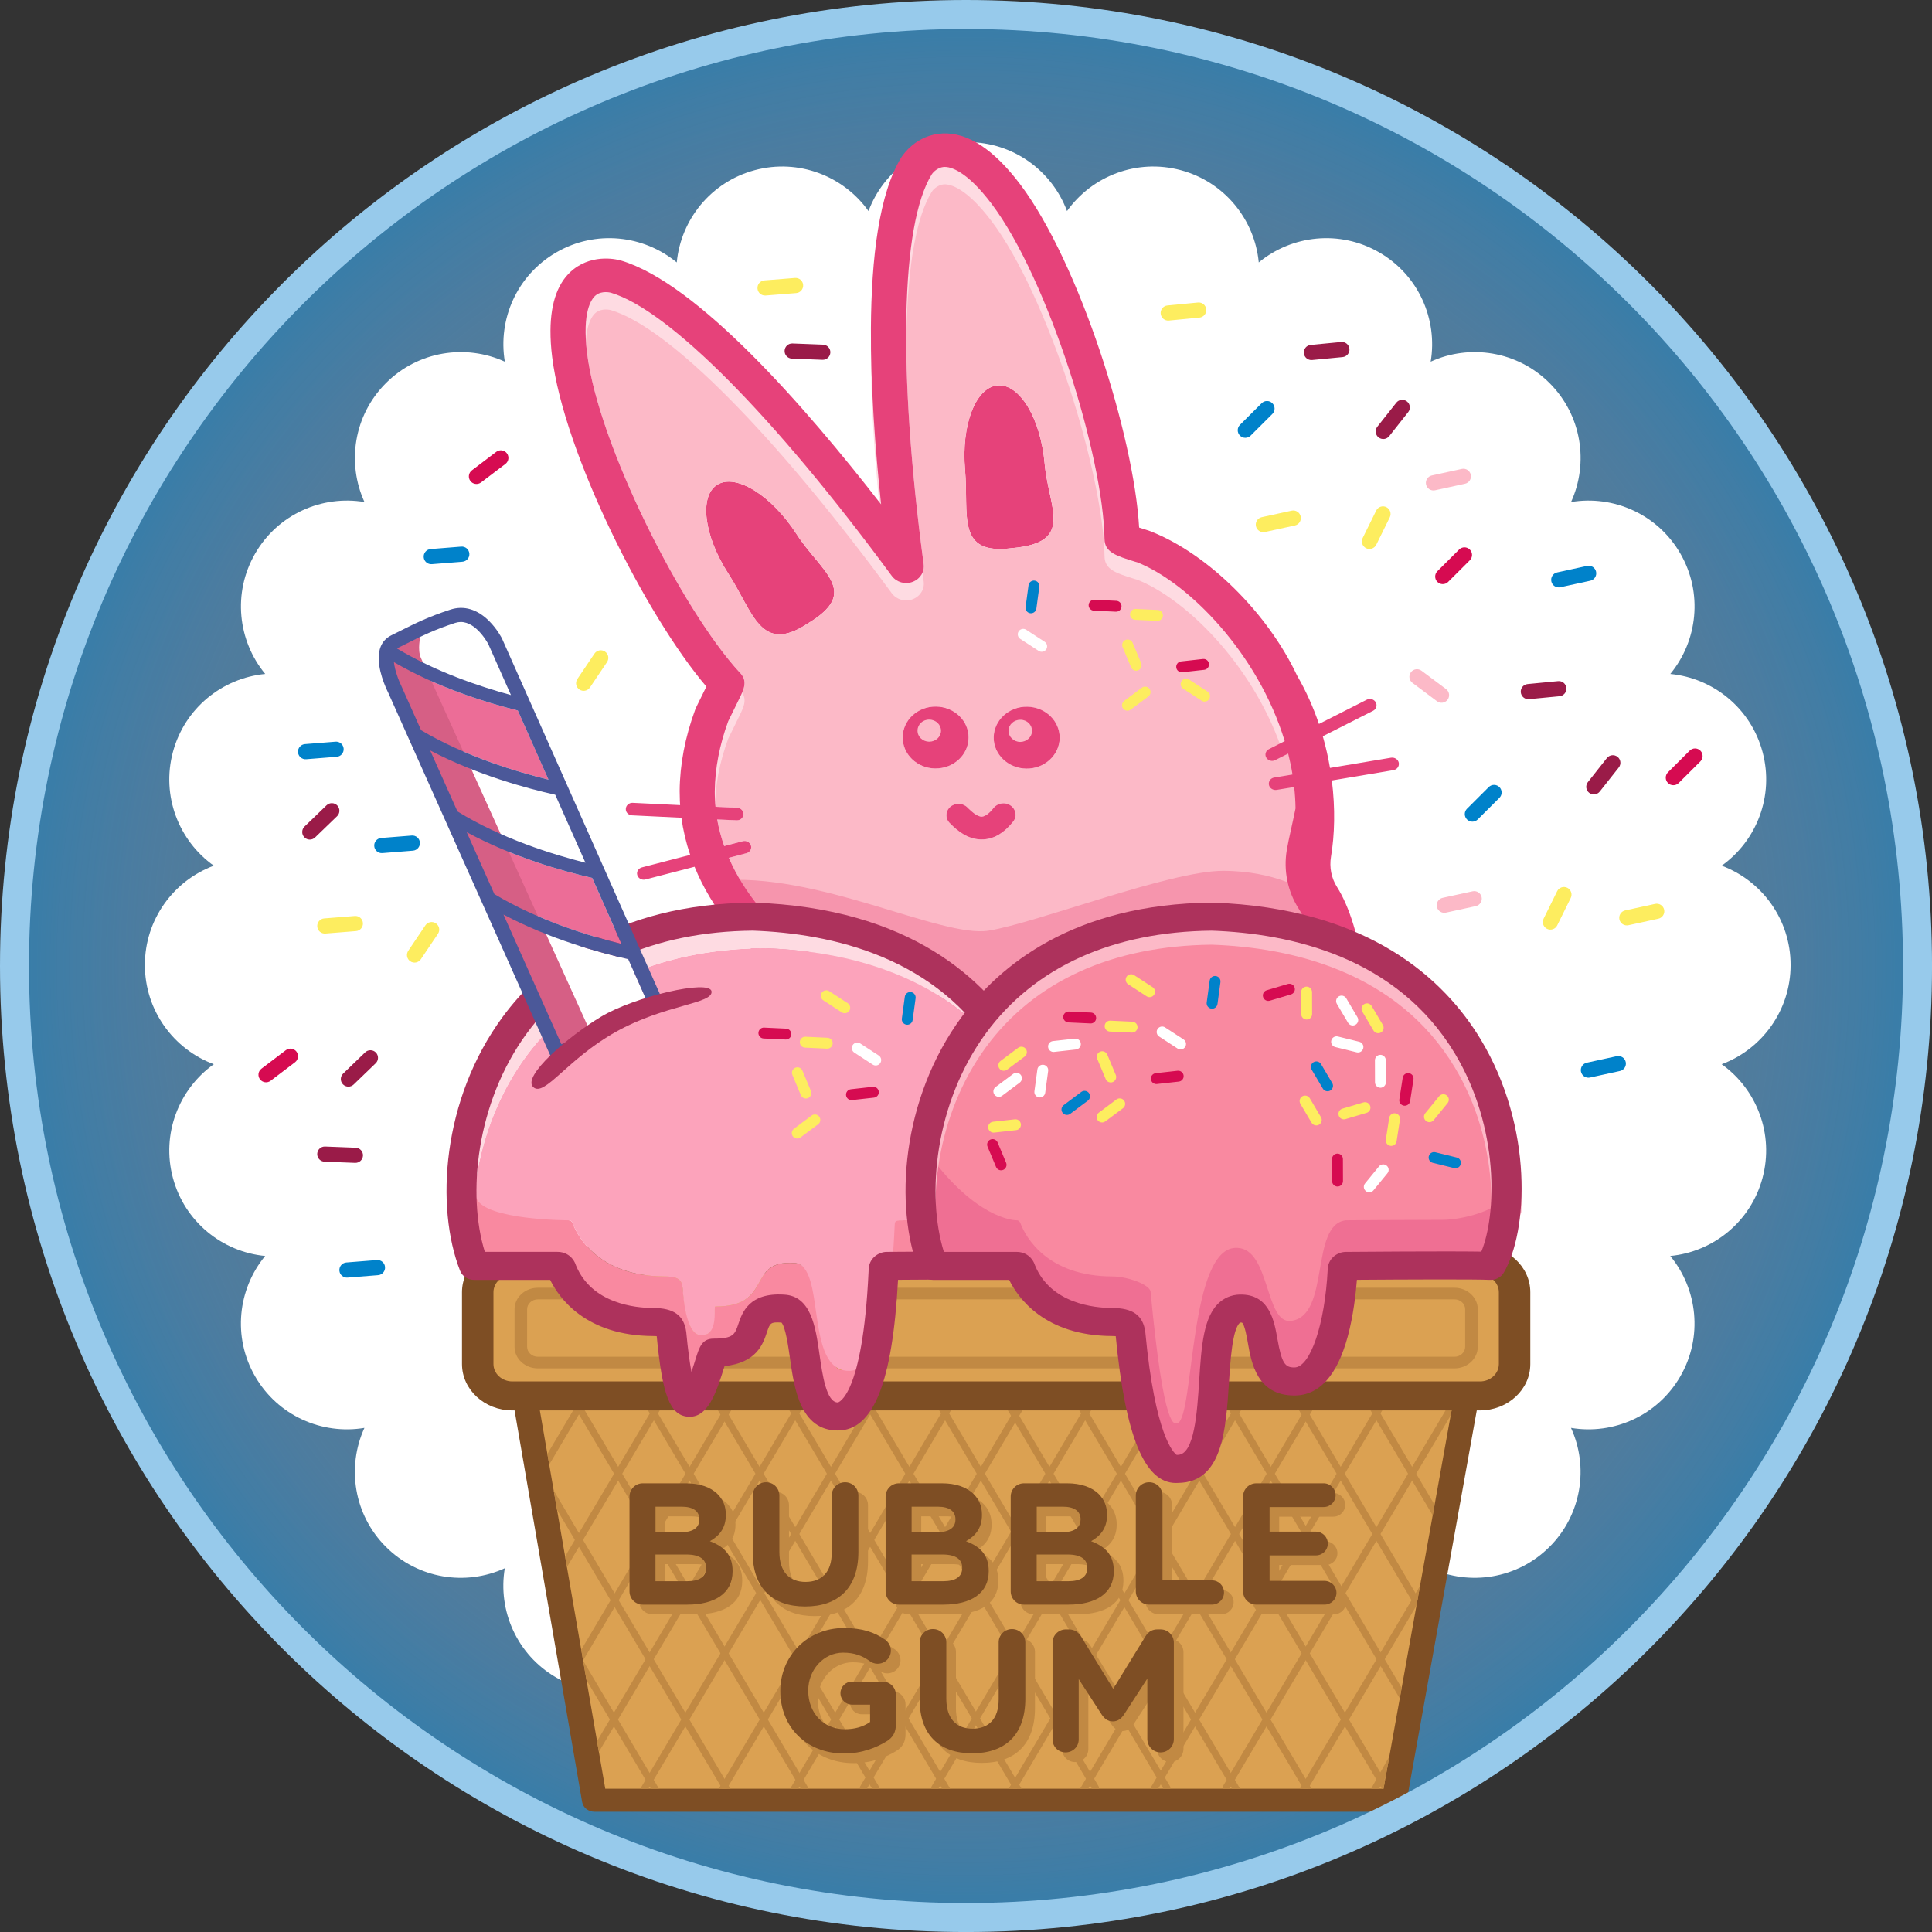 <?xml version="1.0" encoding="utf-8"?>
<!-- Generator: Adobe Illustrator 25.3.1, SVG Export Plug-In . SVG Version: 6.00 Build 0)  -->
<svg version="1.1" xmlns="http://www.w3.org/2000/svg" xmlns:xlink="http://www.w3.org/1999/xlink" x="0px" y="0px"
	 viewBox="0 0 850.39 850.39" style="enable-background:new 0 0 850.39 850.39;" xml:space="preserve">
<rect x="0" y="0" width="850.39" height="850.39" fill="#333333" stroke="none"/>
<style type="text/css">
	.st0{opacity:0.49;fill:#94C5ED;}
	.st1{opacity:0.47;fill:url(#SVGID_1_);}
	.st2{fill:#FFFFFF;}
	.st3{fill:#7E4E24;}
	.st4{clip-path:url(#SVGID_3_);}
	.st5{fill:#DBA152;}
	.st6{fill:#C18943;}
	.st7{fill:none;}
	.st8{fill:#E6427A;}
	.st9{fill:#FCB9C7;}
	.st10{fill:#F695AD;}
	.st11{fill:#FEDBE2;}
	.st12{display:none;fill:#A0D9F7;}
	.st13{fill:#F989A0;}
	.st14{fill:#FCA3BB;}
	.st15{fill:#AD325C;}
	.st16{fill:#EC6D97;}
	.st17{fill:#D65F85;}
	.st18{fill:#4B5899;}
	.st19{fill:#EF6F93;}
	.st20{fill:#FDED5F;}
	.st21{fill:#0082CA;}
	.st22{fill:#D60B51;}
	.st23{fill:#9A1B48;}
	.st24{fill:#97CAEB;}
</style>
<g id="Base">
	<circle class="st0" cx="425.2" cy="425.2" r="420.94"/>
</g>
<g id="Gradient">
	<radialGradient id="SVGID_1_" cx="425.197" cy="425.254" r="420.945" gradientUnits="userSpaceOnUse">
		<stop  offset="0.59" style="stop-color:#2581C4;stop-opacity:0"/>
		<stop  offset="0.778" style="stop-color:#2381C4;stop-opacity:0.46"/>
		<stop  offset="0.875" style="stop-color:#1B81C6;stop-opacity:0.695"/>
		<stop  offset="0.95" style="stop-color:#0E81C7;stop-opacity:0.879"/>
		<stop  offset="1" style="stop-color:#0082CA"/>
	</radialGradient>
	<circle class="st1" cx="425.2" cy="425.25" r="420.94"/>
</g>
<g id="Graphic">
	<path class="st2" d="M757.81,468.43c17.72-6.6,30.34-23.67,30.34-43.69c0-20.02-12.62-37.08-30.34-43.69
		c15.4-10.96,23.18-30.72,18-50.05c-5.18-19.34-21.79-32.55-40.61-34.35c12.04-14.58,14.44-35.67,4.43-53
		c-10.01-17.34-29.47-25.81-48.12-22.67c7.86-17.2,4.71-38.19-9.44-52.34c-14.16-14.16-35.15-17.3-52.34-9.44
		c3.14-18.65-5.33-38.11-22.67-48.12c-17.34-10.01-38.43-7.61-53,4.43c-1.79-18.82-15.01-35.43-34.35-40.61
		c-19.34-5.18-39.09,2.59-50.05,18c-6.6-17.72-23.67-30.34-43.69-30.34c-20.02,0-37.08,12.62-43.69,30.34
		c-10.96-15.4-30.72-23.18-50.05-18c-19.34,5.18-32.55,21.79-34.35,40.61c-14.58-12.04-35.67-14.44-53-4.43
		c-17.34,10.01-25.81,29.47-22.67,48.12c-17.2-7.86-38.19-4.71-52.34,9.44c-14.16,14.16-17.3,35.15-9.44,52.34
		c-18.65-3.14-38.11,5.33-48.12,22.67c-10.01,17.34-7.61,38.43,4.43,53C97.9,298.45,81.3,311.67,76.11,331
		c-5.18,19.34,2.59,39.09,18,50.05c-17.72,6.6-30.34,23.67-30.34,43.69c0,20.02,12.62,37.08,30.34,43.69
		c-15.4,10.96-23.18,30.72-18,50.05c5.18,19.34,21.79,32.55,40.61,34.35c-12.04,14.58-14.44,35.67-4.43,53
		c10.01,17.34,29.47,25.81,48.12,22.67c-7.86,17.2-4.71,38.19,9.44,52.34c14.16,14.16,35.15,17.3,52.34,9.44
		c-3.14,18.65,5.33,38.11,22.67,48.12c17.34,10.01,38.43,7.61,53-4.43c1.79,18.82,15.01,35.43,34.35,40.61
		c19.34,5.18,39.09-2.59,50.05-18c6.6,17.72,23.67,30.34,43.69,30.34c20.02,0,37.08-12.62,43.69-30.34
		c10.96,15.4,30.72,23.18,50.05,18c19.34-5.18,32.55-21.79,34.35-40.61c14.58,12.04,35.67,14.44,53,4.43
		c17.34-10.01,25.81-29.47,22.67-48.12c17.2,7.86,38.19,4.71,52.34-9.44c14.16-14.16,17.3-35.15,9.44-52.34
		c18.65,3.14,38.11-5.33,48.12-22.67c10.01-17.34,7.61-38.43-4.43-53c18.82-1.79,35.43-15.01,40.61-34.35
		S773.21,479.4,757.81,468.43z"/>
</g>
<g id="Character">
	<g>
		<g>
			<path class="st3" d="M613.65,797.46H261.66c-2.72,0-5.02-1.83-5.43-4.3l-40.07-232.24c-0.24-1.46,0.22-2.94,1.27-4.06
				c1.04-1.12,2.57-1.76,4.17-1.76h433.73c1.61,0,3.13,0.65,4.18,1.78c1.04,1.13,1.5,2.62,1.25,4.08l-41.68,232.24
				C618.66,795.65,616.36,797.46,613.65,797.46z"/>
		</g>
		<g>
			<defs>
				<polygon id="SVGID_2_" points="266.41,787.33 608.98,787.33 648.92,565.22 228.01,565.22 				"/>
			</defs>
			<clipPath id="SVGID_3_">
				<use xlink:href="#SVGID_2_"  style="overflow:visible;"/>
			</clipPath>
			<g class="st4">
				<polygon class="st5" points="266.41,787.33 608.98,787.33 648.92,565.22 228.01,565.22 				"/>
			</g>
			<g class="st4">
				<g>
					<g>
						<g>
							<g>
								<path class="st6" d="M290.97,793.36c-0.57,0-1.11-0.28-1.39-0.78L155.53,566.27c-0.4-0.71-0.1-1.58,0.67-1.95
									c0.77-0.37,1.72-0.1,2.12,0.61l134.05,226.31c0.4,0.71,0.1,1.58-0.67,1.95C291.46,793.31,291.21,793.36,290.97,793.36z"/>
							</g>
							<g>
								<path class="st6" d="M322.4,793.36c-0.57,0-1.11-0.28-1.39-0.78L186.96,566.27c-0.4-0.71-0.1-1.58,0.67-1.95
									c0.77-0.37,1.72-0.1,2.12,0.61L323.8,791.25c0.4,0.71,0.1,1.58-0.67,1.95C322.9,793.31,322.65,793.36,322.4,793.36z"/>
							</g>
						</g>
						<g>
							<g>
								<path class="st6" d="M353.95,788.33c-0.57,0-1.11-0.28-1.39-0.78L218.51,561.24c-0.4-0.71-0.1-1.58,0.67-1.95
									c0.77-0.37,1.72-0.1,2.12,0.61l134.05,226.31c0.4,0.71,0.1,1.58-0.67,1.95C354.44,788.27,354.19,788.33,353.95,788.33z"/>
							</g>
							<g>
								<path class="st6" d="M385.38,788.33c-0.57,0-1.11-0.28-1.39-0.78L249.94,561.24c-0.4-0.71-0.1-1.58,0.67-1.95
									c0.77-0.37,1.72-0.1,2.12,0.61l134.05,226.31c0.4,0.71,0.1,1.58-0.67,1.95C385.88,788.27,385.63,788.33,385.38,788.33z"/>
							</g>
						</g>
					</g>
					<g>
						<g>
							<g>
								<path class="st6" d="M419.16,793.36c-0.57,0-1.11-0.28-1.39-0.78L283.72,566.27c-0.4-0.71-0.1-1.58,0.67-1.95
									c0.77-0.37,1.72-0.1,2.12,0.61l134.05,226.31c0.4,0.71,0.1,1.58-0.67,1.95C419.65,793.31,419.4,793.36,419.16,793.36z"/>
							</g>
							<g>
								<path class="st6" d="M450.59,793.36c-0.57,0-1.11-0.28-1.39-0.78L315.15,566.27c-0.4-0.71-0.1-1.58,0.67-1.95
									c0.76-0.37,1.72-0.1,2.12,0.61l134.05,226.31c0.4,0.71,0.1,1.58-0.67,1.95C451.09,793.31,450.84,793.36,450.59,793.36z"/>
							</g>
						</g>
						<g>
							<g>
								<path class="st6" d="M482.14,788.33c-0.57,0-1.11-0.28-1.39-0.78L346.7,561.24c-0.4-0.71-0.1-1.58,0.67-1.95
									c0.77-0.37,1.72-0.1,2.12,0.61l134.05,226.31c0.4,0.71,0.1,1.58-0.67,1.95C482.63,788.27,482.38,788.33,482.14,788.33z"/>
							</g>
							<g>
								<path class="st6" d="M513.57,788.33c-0.57,0-1.11-0.28-1.39-0.78L378.13,561.24c-0.4-0.71-0.1-1.58,0.67-1.95
									c0.77-0.37,1.72-0.1,2.12,0.61l134.05,226.31c0.4,0.71,0.1,1.58-0.67,1.95C514.07,788.27,513.82,788.33,513.57,788.33z"/>
							</g>
						</g>
					</g>
					<g>
						<g>
							<g>
								<path class="st6" d="M546.77,793.36c-0.57,0-1.11-0.28-1.39-0.78L411.33,566.27c-0.4-0.71-0.1-1.58,0.67-1.95
									c0.77-0.37,1.72-0.1,2.12,0.61l134.05,226.31c0.4,0.71,0.1,1.58-0.67,1.95C547.27,793.31,547.02,793.36,546.77,793.36z"/>
							</g>
							<g>
								<path class="st6" d="M578.21,793.36c-0.57,0-1.11-0.28-1.39-0.78L442.77,566.27c-0.4-0.71-0.1-1.58,0.67-1.95
									c0.76-0.37,1.72-0.1,2.12,0.61L579.6,791.25c0.4,0.71,0.1,1.58-0.67,1.95C578.7,793.31,578.45,793.36,578.21,793.36z"/>
							</g>
						</g>
						<g>
							<g>
								<path class="st6" d="M609.75,788.33c-0.57,0-1.11-0.28-1.39-0.78L474.31,561.24c-0.4-0.71-0.1-1.58,0.67-1.95
									c0.76-0.37,1.72-0.1,2.12,0.61l134.05,226.31c0.4,0.71,0.1,1.58-0.67,1.95C610.25,788.27,610,788.33,609.75,788.33z"/>
							</g>
							<g>
								<path class="st6" d="M641.19,788.33c-0.57,0-1.11-0.28-1.39-0.78L505.75,561.24c-0.4-0.71-0.1-1.58,0.67-1.95
									c0.77-0.37,1.72-0.1,2.12,0.61l134.05,226.31c0.4,0.71,0.1,1.58-0.67,1.95C641.68,788.27,641.43,788.33,641.19,788.33z"/>
							</g>
						</g>
					</g>
					<g>
						<g>
							<g>
								<path class="st6" d="M674.96,793.36c-0.57,0-1.11-0.28-1.39-0.78L539.52,566.27c-0.4-0.71-0.1-1.58,0.67-1.95
									c0.77-0.37,1.72-0.1,2.12,0.61l134.05,226.31c0.4,0.71,0.1,1.58-0.67,1.95C675.45,793.31,675.21,793.36,674.96,793.36z"/>
							</g>
							<g>
								<path class="st6" d="M706.4,793.36c-0.57,0-1.11-0.28-1.39-0.78L570.96,566.27c-0.4-0.71-0.1-1.58,0.67-1.95
									c0.77-0.37,1.72-0.1,2.12,0.61l134.05,226.31c0.4,0.71,0.1,1.58-0.67,1.95C706.89,793.31,706.64,793.36,706.4,793.36z"/>
							</g>
						</g>
						<g>
							<g>
								<path class="st6" d="M737.94,788.33c-0.57,0-1.11-0.28-1.39-0.78L602.5,561.24c-0.4-0.71-0.1-1.58,0.67-1.95
									c0.77-0.37,1.72-0.1,2.12,0.61l134.05,226.31c0.4,0.71,0.1,1.58-0.67,1.95C738.43,788.27,738.18,788.33,737.94,788.33z"/>
							</g>
							<g>
								<path class="st6" d="M769.37,788.33c-0.57,0-1.11-0.28-1.39-0.78L633.93,561.24c-0.4-0.71-0.1-1.58,0.67-1.95
									c0.77-0.37,1.72-0.1,2.12,0.61l134.05,226.31c0.4,0.71,0.1,1.58-0.67,1.95C769.87,788.27,769.62,788.33,769.37,788.33z"/>
							</g>
						</g>
					</g>
				</g>
				<g>
					<g>
						<g>
							<g>
								<path class="st6" d="M602.67,793.36c-0.24,0-0.49-0.05-0.73-0.16c-0.77-0.37-1.07-1.24-0.67-1.95l134.05-236.53
									c0.4-0.71,1.35-0.98,2.12-0.61c0.77,0.37,1.07,1.24,0.67,1.95L604.06,792.59C603.78,793.08,603.24,793.36,602.67,793.36z"/>
							</g>
							<g>
								<path class="st6" d="M571.23,793.36c-0.24,0-0.49-0.05-0.73-0.16c-0.77-0.37-1.07-1.24-0.67-1.95l134.05-226.31
									c0.4-0.71,1.35-0.98,2.12-0.61c0.77,0.37,1.07,1.24,0.67,1.95L572.63,792.59C572.35,793.08,571.8,793.36,571.23,793.36z"/>
							</g>
						</g>
						<g>
							<g>
								<path class="st6" d="M539.69,788.33c-0.24,0-0.49-0.05-0.73-0.16c-0.77-0.37-1.07-1.24-0.67-1.95L672.35,559.9
									c0.4-0.71,1.35-0.98,2.12-0.61c0.77,0.37,1.07,1.24,0.67,1.95L541.09,787.55C540.8,788.04,540.26,788.33,539.69,788.33z"/>
							</g>
							<g>
								<path class="st6" d="M508.26,788.33c-0.24,0-0.49-0.05-0.73-0.16c-0.77-0.37-1.07-1.24-0.67-1.95L640.91,559.9
									c0.4-0.71,1.35-0.98,2.12-0.61c0.77,0.37,1.07,1.24,0.67,1.95L509.65,787.55C509.37,788.04,508.82,788.33,508.26,788.33z"/>
							</g>
						</g>
					</g>
					<g>
						<g>
							<g>
								<path class="st6" d="M474.48,793.36c-0.24,0-0.49-0.05-0.73-0.16c-0.77-0.37-1.07-1.24-0.67-1.95l134.05-226.31
									c0.4-0.71,1.35-0.98,2.12-0.61c0.77,0.37,1.07,1.24,0.67,1.95L475.88,792.59C475.59,793.08,475.05,793.36,474.48,793.36z"/>
							</g>
							<g>
								<path class="st6" d="M443.05,793.36c-0.24,0-0.49-0.05-0.73-0.16c-0.77-0.37-1.07-1.24-0.67-1.95L575.7,564.93
									c0.4-0.71,1.35-0.98,2.12-0.61c0.77,0.37,1.07,1.24,0.67,1.95L444.44,792.59C444.16,793.08,443.61,793.36,443.05,793.36z"/>
							</g>
						</g>
						<g>
							<g>
								<path class="st6" d="M411.5,788.33c-0.24,0-0.49-0.05-0.73-0.16c-0.77-0.37-1.07-1.24-0.67-1.95L544.16,559.9
									c0.4-0.71,1.35-0.98,2.12-0.61c0.77,0.37,1.07,1.24,0.67,1.95L412.9,787.55C412.62,788.04,412.07,788.33,411.5,788.33z"/>
							</g>
							<g>
								<path class="st6" d="M380.07,788.33c-0.24,0-0.49-0.05-0.73-0.16c-0.77-0.37-1.07-1.24-0.67-1.95L512.72,559.9
									c0.4-0.71,1.35-0.98,2.12-0.61c0.77,0.37,1.07,1.24,0.67,1.95L381.46,787.55C381.18,788.04,380.63,788.33,380.07,788.33z"/>
							</g>
						</g>
					</g>
					<g>
						<g>
							<g>
								<path class="st6" d="M346.87,793.36c-0.24,0-0.49-0.05-0.73-0.16c-0.77-0.37-1.07-1.24-0.67-1.95l134.05-226.31
									c0.4-0.71,1.35-0.98,2.12-0.61c0.77,0.37,1.07,1.24,0.67,1.95L348.26,792.59C347.98,793.08,347.43,793.36,346.87,793.36z"/>
							</g>
							<g>
								<path class="st6" d="M315.43,793.36c-0.24,0-0.49-0.05-0.73-0.16c-0.77-0.37-1.07-1.24-0.67-1.95l134.05-226.31
									c0.4-0.71,1.35-0.98,2.12-0.61c0.77,0.37,1.07,1.24,0.67,1.95L316.83,792.59C316.55,793.08,316,793.36,315.43,793.36z"/>
							</g>
						</g>
						<g>
							<g>
								<path class="st6" d="M283.89,788.33c-0.24,0-0.49-0.05-0.73-0.16c-0.77-0.37-1.07-1.24-0.67-1.95L416.54,559.9
									c0.4-0.71,1.35-0.98,2.12-0.61c0.77,0.37,1.07,1.24,0.67,1.95L285.28,787.55C285,788.04,284.45,788.33,283.89,788.33z"/>
							</g>
							<g>
								<path class="st6" d="M252.45,788.33c-0.24,0-0.49-0.05-0.73-0.16c-0.77-0.37-1.07-1.24-0.67-1.95L385.11,559.9
									c0.4-0.71,1.35-0.98,2.12-0.61c0.77,0.37,1.07,1.24,0.67,1.95L253.85,787.55C253.57,788.04,253.02,788.33,252.45,788.33z"/>
							</g>
						</g>
					</g>
					<g>
						<g>
							<g>
								<path class="st6" d="M218.68,793.36c-0.24,0-0.49-0.05-0.73-0.16c-0.77-0.37-1.07-1.24-0.67-1.95l134.05-226.31
									c0.4-0.71,1.35-0.98,2.12-0.61c0.77,0.37,1.07,1.24,0.67,1.95L220.07,792.59C219.79,793.08,219.25,793.36,218.68,793.36z"/>
							</g>
							<g>
								<path class="st6" d="M187.24,793.36c-0.24,0-0.49-0.05-0.73-0.16c-0.77-0.37-1.07-1.24-0.67-1.95L319.9,564.93
									c0.4-0.71,1.35-0.98,2.12-0.61c0.77,0.37,1.07,1.24,0.67,1.95L188.64,792.59C188.36,793.08,187.81,793.36,187.24,793.36z"/>
							</g>
						</g>
						<g>
							<g>
								<path class="st6" d="M155.7,788.33c-0.24,0-0.49-0.05-0.73-0.16c-0.77-0.37-1.07-1.24-0.67-1.95L288.36,559.9
									c0.4-0.71,1.35-0.98,2.12-0.61c0.77,0.37,1.07,1.24,0.67,1.95L157.09,787.55C156.81,788.04,156.27,788.33,155.7,788.33z"/>
							</g>
							<g>
								<path class="st6" d="M124.27,788.33c-0.24,0-0.49-0.05-0.73-0.16c-0.77-0.37-1.07-1.24-0.67-1.95L256.92,559.9
									c0.4-0.71,1.35-0.98,2.12-0.61c0.77,0.37,1.07,1.24,0.67,1.95L125.66,787.55C125.38,788.04,124.83,788.33,124.27,788.33z"/>
							</g>
						</g>
					</g>
				</g>
			</g>
		</g>
		<g>
			<path class="st7" d="M637.91,617.99H238.19c-36.06,0-28.38-17.58-28.38-39.07l0,0c0-21.49-7.68-28.86,28.38-28.86h399.72
				c36.06,0,29.42,7.37,29.42,28.86l0,0C667.33,600.41,673.97,617.99,637.91,617.99z"/>
		</g>
		<g>
			<path class="st5" d="M652.05,614.43H224.88c-8.03,0-14.61-6.57-14.61-14.61v-30.46c0-8.03,6.57-14.61,14.61-14.61h427.17
				c8.03,0,14.61,6.57,14.61,14.61v30.46C666.66,607.86,660.08,614.43,652.05,614.43z"/>
			<path class="st3" d="M651.44,620.81H225.49c-12.21,0-22.14-9.16-22.14-20.41v-31.63c0-11.25,9.93-20.41,22.14-20.41h425.95
				c12.21,0,22.14,9.16,22.14,20.41v31.63C673.59,611.66,663.65,620.81,651.44,620.81z M225.49,561.14c-4.57,0-8.29,3.43-8.29,7.64
				v31.63c0,4.21,3.72,7.64,8.29,7.64h425.95c4.57,0,8.29-3.43,8.29-7.64v-31.63c0-4.21-3.72-7.64-8.29-7.64H225.49z"/>
		</g>
		<g>
			<path class="st6" d="M640.17,602.31H236.76c-5.67,0-10.28-4.25-10.28-9.47v-16.55c0-5.22,4.61-9.47,10.28-9.47h403.42
				c5.67,0,10.28,4.25,10.28,9.47v16.55C650.45,598.06,645.84,602.31,640.17,602.31z M236.76,571.92c-2.61,0-4.74,1.96-4.74,4.36
				v16.55c0,2.41,2.12,4.36,4.74,4.36h403.42c2.61,0,4.73-1.96,4.73-4.36v-16.55c0-2.41-2.12-4.36-4.73-4.36H236.76z"/>
		</g>
	</g>
	<g>
		<g id="_x33__2_">
			<g>
				<path class="st8" d="M424.77,206.83c-1.74-19.77,4.69-36.42,14.38-37.19c9.68-0.79,18.92,14.6,20.66,34.4
					c1.75,19.78,13.42,34.77-14.34,37.22C420.59,244.52,426.54,226.61,424.77,206.83z M315.89,213.25
					c-8.29,4.88-6.16,22.49,4.78,39.38c10.93,16.94,14.12,35.49,34.76,21.87c23.65-14.08,6.11-22.45-4.79-39.4
					C339.73,218.19,324.16,208.41,315.89,213.25z"/>
				<path class="st9" d="M562.44,297.64c-6.73-21.8-31.38-38.11-61.93-50.17c-0.2-0.04-0.83-0.23-0.83-0.23
					c-8.37-2.6-13.45-4.16-13.52-10.03c0,0.03,0,0.03,0,0.03c-0.53-36.27-24.71-114.29-49.66-147.48
					c-11.23-14.89-18.28-16.35-20.78-16.29c-3.5,0.11-5.61,3.21-5.61,3.27c-13.63,22.08-14.95,86.22-3.56,171.58
					c0.47,3.36-1.56,6.56-4.9,7.79c-3.3,1.26-7.06,0.14-9.13-2.65c-51.86-70.45-98.15-117.06-123.7-124.65
					c-0.18-0.03-3.96-1.01-6.6,1.16c-1.89,1.56-6.07,7.15-3.83,25.36c4.96,40.46,42.01,113.4,67.24,140.72
					c1.52,1.49,2.07,3.05,2.07,4.61c0,2.2-1.11,4.36-2.1,6.44c0,0-4.92,10.06-5.07,10.34c-3.84,10.45-5.82,20.8-5.92,30.83
					c0,1.21,0.01,2.4,0.07,3.57c0.05,1.08,0.15,2.16,0.26,3.27l9.54,0.42c1.6,0.1,2.86,1.41,2.77,2.9
					c-0.09,1.54-1.46,2.73-3.03,2.62l-8.56-0.37c0.7,3.92,1.74,7.82,3.09,11.71l8.21-2.14c1.52-0.41,3.13,0.46,3.58,1.94
					c0.41,1.45-0.49,2.98-2.05,3.36l-7.69,2.02c6.62,15.29,18.24,29.53,33.32,40.07c31.44,22.01,80.03,46.84,120.68,33.18
					c38.25-15.2,105.27,29.72,113.88-4.69c0.75-2.91-8.6-107.37-8.13-110.25c0,0-5.33-29.88-6.72-33.13L562.44,297.64z
					 M355.42,274.5c-20.64,13.62-23.82-4.93-34.76-21.87c-10.94-16.89-13.06-34.5-4.78-39.38c8.27-4.84,23.84,4.94,34.74,21.85
					C361.53,252.05,379.07,260.42,355.42,274.5z M439.16,169.64c9.68-0.79,18.92,14.6,20.66,34.4
					c1.75,19.78,13.42,34.77-14.34,37.22c-24.89,3.27-18.93-14.64-20.7-34.43C423.03,187.05,429.46,170.4,439.16,169.64z
					 M397.33,324.45c0.08-7.55,6.65-13.55,14.66-13.45c8.02,0.08,14.45,6.25,14.33,13.75c-0.05,7.56-6.66,13.59-14.68,13.51
					C403.62,338.16,397.22,331.96,397.33,324.45z M445.98,361.6c-3.87,4.91-8.23,7.59-12.98,7.87c-7.04,0.48-12.08-4.38-14.48-6.69
					l-0.4-0.42c-2.08-1.96-2.06-5.16,0.05-7.12c2.09-1.94,5.46-1.92,7.55,0.06l0.45,0.46c1.4,1.31,3.99,3.83,6.08,3.69
					c1.4-0.11,3.25-1.48,5.09-3.83c1.78-2.23,5.11-2.74,7.48-1.05C447.22,356.23,447.75,359.34,445.98,361.6z M451.74,338.33
					c-8-0.11-14.45-6.28-14.36-13.79c0.11-7.53,6.7-13.57,14.67-13.48c8.05,0.1,14.47,6.26,14.38,13.82
					C466.33,332.39,459.73,338.42,451.74,338.33z M449.14,316.81c-2.89-0.01-5.21,2.12-5.25,4.84c-0.03,2.67,2.28,4.88,5.13,4.92
					c2.85,0,5.21-2.15,5.24-4.83C454.29,319.04,452.02,316.81,449.14,316.81z M409.06,316.75c-2.85-0.08-5.19,2.12-5.21,4.79
					c-0.06,2.71,2.24,4.88,5.07,4.94c2.9,0.01,5.24-2.1,5.26-4.8C414.2,318.97,411.93,316.77,409.06,316.75z"/>
				<g>
					<path class="st8" d="M411.99,311c-8.01-0.1-14.58,5.91-14.66,13.45c-0.11,7.51,6.29,13.71,14.31,13.81
						c8.02,0.08,14.63-5.95,14.68-13.51C426.44,317.24,420,311.08,411.99,311z"/>
					<path class="st9" d="M408.93,326.47c-2.84-0.06-5.13-2.23-5.07-4.94c0.01-2.66,2.36-4.87,5.21-4.78
						c2.87,0.02,5.14,2.22,5.13,4.92C414.16,324.37,411.83,326.49,408.93,326.47z"/>
				</g>
				<g>
					<path class="st8" d="M452.05,311.05c-7.97-0.08-14.55,5.95-14.67,13.48c-0.09,7.52,6.36,13.69,14.36,13.79
						c7.99,0.1,14.58-5.94,14.69-13.45C466.52,317.31,460.1,311.15,452.05,311.05z"/>
					<path class="st9" d="M449.03,326.57c-2.85-0.04-5.15-2.26-5.13-4.92c0.03-2.72,2.36-4.85,5.25-4.84c2.88,0,5.15,2.23,5.12,4.94
						C454.24,324.42,451.88,326.57,449.03,326.57z"/>
				</g>
				<path class="st8" d="M444.83,354.57c2.39,1.65,2.92,4.77,1.15,7.03c-3.87,4.91-8.23,7.59-12.98,7.87
					c-7.04,0.48-12.08-4.38-14.48-6.69l-0.4-0.42c-2.08-1.96-2.06-5.16,0.05-7.12c2.09-1.94,5.46-1.92,7.55,0.06l0.45,0.46
					c1.4,1.31,3.99,3.83,6.08,3.69c1.4-0.11,3.25-1.48,5.09-3.83C439.13,353.4,442.46,352.89,444.83,354.57z"/>
				<path class="st10" d="M315.49,387.7c43.86-4.38,98.67,25.34,119.72,21.93c21.05-3.4,79.74-26.32,103.08-26.32
					c23.34,0,36.65,9.04,36.65,9.04l9.7,21.09l-150.56,41.17l-117.35-46.38L315.49,387.7z"/>
				<path class="st11" d="M578.47,320.74c-2.1-5.32-4.61-10.61-7.61-15.77c-12.67-26.95-38.76-53.34-64.55-63.44l-1.89-0.64
					c-1.19-0.37-2.16-0.68-3.03-0.96c-2.27-40.13-26.21-116.34-52.3-151.01C437.49,73.53,426,65.96,414.91,66.45
					c-11.74,0.57-17.54,9.56-18.19,10.54c-9.75,15.79-13.18,44.08-13.38,75.12c-0.16,25.81,1.91,53.51,4.49,77.61
					c-33.36-42.97-80.87-97.35-114.49-107.33c-1.17-0.34-11.84-3.24-20.89,3.84c-1.59,1.25-2.99,2.73-4.21,4.41
					c0.15,9.09,0.51,18.17,1.1,27.24c0.61,9.48,2.24,18.68,5.09,27.8c2.81,8.99,6.51,17.72,10.61,26.25
					c4.06,8.45,8.22,16.82,12.75,25.05c4.63,8.39,8.99,16.88,13.39,25.38c4.31,8.34,8.52,16.93,14.34,24.45
					c5.1,6.58,11.8,13.55,11.27,22.24c-0.26,4.27-1.88,8.33-3.38,12.33c-1.33,3.56-2.19,7.22-2.92,10.92
					c-1.51,7.67-2.32,15.51-2.06,23.32c0.04,1.33,0.13,2.67,0.25,4.02c0.03,0,0.07,0,0.1,0.01c2.03-0.98,4-2.08,5.86-3.33
					c0-0.13-0.01-0.25-0.01-0.38c0.1-10.04,2.08-20.39,5.92-30.83c0.15-0.27,5.07-10.34,5.07-10.34c0.99-2.08,2.1-4.24,2.1-6.44
					c0-1.56-0.55-3.11-2.07-4.61c-25.23-27.32-62.28-100.26-67.24-140.72c-2.24-18.21,1.93-23.81,3.83-25.36
					c2.65-2.17,6.43-1.19,6.6-1.16c25.55,7.59,71.83,54.2,123.7,124.65c2.07,2.79,5.83,3.91,9.13,2.65c3.34-1.23,5.37-4.43,4.9-7.79
					c-11.39-85.36-10.07-149.5,3.56-171.58c0-0.06,2.1-3.16,5.61-3.27c2.51-0.07,9.55,1.4,20.78,16.29
					c24.95,33.19,49.13,111.21,49.66,147.48c0,0,0,0,0-0.03c0.07,5.88,5.15,7.44,13.52,10.03c0,0,0.63,0.19,0.83,0.23
					c21.46,8.47,50.24,37.13,63.06,72.98C567.9,324.7,573.09,322.51,578.47,320.74z"/>
				<path class="st8" d="M615.7,335.76c-0.3-1.51-1.81-2.49-3.42-2.25l-26.87,4.5c-0.78-4.59-1.82-9.25-3.17-13.94l22.15-11.21
					c1.41-0.72,1.92-2.41,1.15-3.76c-0.74-1.31-2.52-1.85-3.92-1.13l-21.07,10.69c-2.44-7.22-5.63-14.43-9.68-21.41
					c-12.67-26.95-38.76-53.34-64.55-63.44l-1.89-0.64c-1.19-0.37-2.16-0.68-3.03-0.96c-2.27-40.13-26.21-116.34-52.3-151.01
					C437.49,65.82,426,58.24,414.91,58.74c-11.74,0.57-17.54,9.56-18.19,10.54c-9.75,15.79-13.18,44.08-13.38,75.12
					c-0.16,25.81,1.91,53.51,4.49,77.61c-33.36-42.97-80.87-97.35-114.49-107.33c-1.17-0.34-11.84-3.24-20.89,3.84
					c-6.67,5.25-10.07,14.3-10.15,26.95c-0.01,3.6,0.2,7.44,0.73,11.61c5.17,42.27,41.23,113.86,67.89,145.13
					c-4.57,9.25-4.76,9.65-4.92,10.15c-4.45,12.07-6.75,24.13-6.84,35.79c0,1.44,0.03,2.87,0.09,4.3c0.03,0.63,0.08,1.28,0.11,1.94
					l-20.87-1.01c-1.6-0.08-2.97,1.12-3.03,2.65c-0.11,1.46,1.13,2.79,2.74,2.86l21.73,1.05c0.75,5.51,2.04,10.97,3.86,16.35
					l-21.25,5.51c-1.54,0.41-2.47,1.9-2.04,3.37c0.41,1.46,2.04,2.35,3.56,1.96l21.66-5.61c7.49,18.36,21.11,35.3,39.26,48.03
					c9.18,6.4,19.49,11.54,30.46,15.43c-0.05,0.03-0.06,0.15-0.1,0.19c1.79,0.56,7.2,2.27,11.45,3.38c0.01-0.01,0.01-0.04,0.05-0.05
					c19.87,5.17,41.47,6.38,62.68,3.39c-4.52-4.39-8.95-8.87-13.32-13.4c-29.96,1.96-59.81-5.25-82.07-20.83
					c-15.08-10.54-26.69-24.79-33.32-40.07l7.69-2.02c1.56-0.38,2.46-1.91,2.05-3.36c-0.45-1.47-2.05-2.35-3.58-1.94l-8.21,2.14
					c-1.35-3.9-2.39-7.79-3.09-11.71l8.56,0.37c1.57,0.11,2.94-1.08,3.03-2.62c0.09-1.49-1.17-2.81-2.77-2.9l-9.54-0.42
					c-0.12-1.11-0.21-2.19-0.26-3.27c-0.06-1.16-0.07-2.35-0.07-3.57c0.1-10.04,2.08-20.39,5.92-30.83
					c0.15-0.27,5.07-10.34,5.07-10.34c0.99-2.08,2.1-4.24,2.1-6.44c0-1.56-0.55-3.11-2.07-4.61
					c-25.23-27.32-62.28-100.26-67.24-140.72c-2.24-18.21,1.93-23.81,3.83-25.36c2.65-2.17,6.43-1.19,6.6-1.16
					c25.55,7.59,71.83,54.2,123.7,124.65c2.07,2.79,5.83,3.91,9.13,2.65c3.34-1.23,5.37-4.43,4.9-7.79
					c-11.39-85.36-10.07-149.5,3.56-171.58c0-0.06,2.1-3.16,5.61-3.27c2.51-0.07,9.55,1.4,20.78,16.29
					c24.95,33.19,49.13,111.21,49.66,147.48c0,0,0,0,0-0.03c0.07,5.88,5.15,7.44,13.52,10.03c0,0,0.63,0.19,0.83,0.23
					c22.6,8.92,53.32,40.21,64.97,78.73l-6.93,3.52c-1.43,0.69-1.95,2.37-1.21,3.7c0.78,1.35,2.55,1.87,3.94,1.15l5.72-2.89
					c0.75,2.99,1.39,6.02,1.89,9.08l-0.04,0.01c0.01,0.04,0.02,0.09,0.03,0.13l-8.01,1.33c-1.56,0.22-2.61,1.66-2.35,3.18
					c0.26,1.47,1.79,2.5,3.38,2.26l7.75-1.27c0.34,3.11,0.55,6.25,0.59,9.41c-1.41,7.04-3.01,13.35-3.85,18.37
					c-1.5,8.95,0.35,18.1,5.22,25.76c8.45,13.28,14.5,49.41,0.9,65.96c-0.11,0.14-0.24,0.26-0.36,0.39c1.13,0.72,2.28,1.43,3.46,2.1
					c4.52,2.57,9.25,4.76,14.05,6.79c18.52-25.37,9.37-68.21-1.14-84.73c-2.51-3.94-3.46-8.7-2.67-13.38
					c1.6-9.55,1.94-21.16,0.37-33.55l27.13-4.55C614.95,338.69,615.96,337.28,615.7,335.76z"/>
			</g>
		</g>
		<g>
			<path class="st12" d="M208.66,560.28c6.69,0,36.83,0,36.83,0s1.27-0.14,1.82,1.79c2.28,5.66,11.56,22.8,40.13,22.92
				c7.04,0,7.69,2.09,8.09,5.11c5.99,63.18,17.31,8.37,18.61,8.37c25.93,0.05,9.05-20.75,30.49-19.39
				c14.4,0.54,4.17,47.48,24.14,47.48c17.78,0,19.68-55.75,20.13-64.59c0.03-1.54,1.41-1.7,1.41-1.7s55.77-0.47,63.77,0
				c16.92-28.66,12.25-149.16-122.72-153.73C211.69,407.73,191.04,515.13,208.66,560.28z"/>
			<g>
				<path class="st13" d="M217.04,556.51c4.34,0.04,8.69,0.18,13.03,0.27c4.01,0.09,7.99,0.63,11.94,1.27
					c1.79,0.29,3.58,0.61,5.38,0.91c0.91,0.15,1.86,0.25,2.74,0.53c1.57,0.48,2.27,1.66,2.95,3c2.5,4.94,5.03,10.04,9.66,13.57
					c2.4,1.83,5.23,3.02,8.23,3.7c4.1,0.93,8.36,0.75,12.5,1.46c2.82,0.48,5.4,1.32,7.2,3.51c1.5,1.83,2.27,4.1,2.83,6.32
					c0.4,1.57,0.7,3.2,1.02,4.83c5.04,0.41,5.6,2.35,5.96,5.03c0.24,2.56,0.5,4.92,0.76,7.1c0.61,0.1,1.27,0.05,1.97-0.21
					c2.46-0.91,4.42-3.05,6.11-4.88c5.2-5.65,10.75-11.03,16.75-15.93c2.81-2.29,5.73-4.67,8.91-6.52c2.21-1.28,4.8-2.22,7.43-1.89
					c5.11,0.65,7.94,5.63,9.71,9.65c0.48,1.09,0.89,2.19,1.26,3.29c3.96,3.74,4.87,13.4,6.29,22.91c0.85,1.48,1.92,2.88,3.39,3.85
					c1.91,1.26,4.15,1.58,6.44,1.36c5.45-0.52,9.54-4.36,12.11-8.64c2.89-4.82,4.11-10.18,4.55-15.65c0.65-8.02,0.19-16.1,1.3-24.09
					c0.34-2.45,0.68-4.97,1.4-7.36c0.43-1.42,1.08-2.83,2.34-3.76c1.29-0.95,2.95-1.24,4.54-1.4c2.52-0.25,5.13-0.27,7.66-0.09
					c2.63,0.19,5.93,0.82,8.24-0.69c0.77-0.5,0.84-0.9,0.59-1.72c-0.42-1.41-0.98-2.8-1.49-4.17c-1.88-5-3.92-9.96-5.38-15.06
					c-4.08,0.04-7.58,0.08-10.09,0.13c-13.6,0.25-16.51,7-16.54,8.54c-0.45,8.84-1.05,57.39-8.5,57.31
					c-8.48-0.1-6.24-46.5-20.64-47.04c-21.44-1.37-8.8,19.2-34.73,19.15c-0.82,0,0.35,11.53-4.16,12.19
					c-2.71,0.39-7.97,3.39-10.22-20.32c-0.41-3.02-1.06-5.11-8.09-5.11c-28.57-0.11-37.85-17.26-40.13-22.92
					c-0.55-1.93-1.82-1.79-1.82-1.79s-28.82-6.54-35.5-6.54c-1.88-4.82-4.65-3.82-5.59-9.86c-1.8,12.82-1.55,25.13,0.31,35.76
					C212.11,556.49,214.57,556.49,217.04,556.51z"/>
				<path class="st14" d="M250.42,537.13c0,0,1.27-0.14,1.82,1.79c2.28,5.66,11.56,22.8,40.13,22.92c7.04,0,7.69,2.09,8.09,5.11
					c0.94,14.04,4.08,20.63,7.66,20.67c1.37,0.01,2.87-0.11,3.7-0.73c3.94-2.92,2.3-11.81,3.01-11.81
					c25.93,0.05,13.29-20.51,34.73-19.15c14.4,0.54,4.17,47.48,24.14,47.48c17.78,0,19.68-55.75,20.13-64.59
					c0.03-1.54,1.41-1.7,1.41-1.7s55.77-0.47,63.77,0c2.46-4.17,4.46-10.3,5.67-17.72c-6.4-44.52-38.47-99.02-128.39-102.06
					c-85.3,0.84-120.29,55.62-126.98,103.37c0.94,6.04-1.48,1.91,0.4,6.73C213.59,537.13,250.42,537.13,250.42,537.13z"/>
				<path class="st11" d="M437.84,449.24c-7.37-9.95-16.32-18.62-27.2-25.2c-10.66-6.45-22.58-10.85-34.89-13.62
					c-12.4-2.79-25.16-3.98-37.89-4.16c-12.55-0.18-25.21,0.48-37.67,1.96c-11.61,1.38-23.03,4.39-33.43,9.46
					c-9.18,4.47-17.38,10.46-24.59,17.4c-12.32,11.86-21.78,25.98-30.71,40.27c-3.76,16.12-4.2,31.99-2.12,45.38
					c6.69-47.76,41.68-102.54,126.98-103.37c89.92,3.04,122,57.54,128.39,102.06c0.7-4.31,1.14-9.07,1.24-14.14
					C458.28,485.87,450.47,466.31,437.84,449.24z"/>
			</g>
			<path class="st15" d="M368.8,629.65c-16.56,0-19.18-18.39-21.09-31.82c-0.73-5.16-1.95-13.68-3.73-15.69
				c-4.88-0.3-5.04,0.19-6.41,4.27c-1.72,5.15-4.5,13.43-18.66,14.91c-0.03,0.1-0.06,0.19-0.09,0.29
				c-3.5,11.21-7.16,22.76-16.12,21.96c-7.8-0.72-11.14-9.35-13.64-35.44c-0.4-0.03-0.93-0.06-1.61-0.06
				c-29.73-0.12-41.43-16.84-45.29-24.71h-33.5c-2.75,0-5.22-1.62-6.16-4.04c-10.93-27.98-8-75.34,18.74-111.71
				c16.63-22.62,49.22-49.71,110.08-50.31c0.1,0,0.2,0,0.3,0c69.08,2.34,102.38,34.08,118.14,60.29
				c23.26,38.68,20.8,84.43,10.09,102.59c-1.23,2.08-3.63,3.32-6.15,3.17c-5.66-0.33-38.29-0.18-58.42-0.03
				C392.84,608.55,384.41,629.65,368.8,629.65z M345.01,569.84c12.03,0.53,13.99,14.25,15.71,26.36c1.27,8.91,3.01,21.11,8.07,21.11
				c0.11,0,10.92-2.47,13.51-57.43l0.06-1.21c0.15-4.48,3.72-7.21,7.19-7.6c0.24-0.03,0.48-0.04,0.72-0.04
				c2.02-0.02,44.29-0.37,59.71-0.12c6.64-16.02,8.15-54.31-11.66-87.24c-25.53-42.46-72.26-52.82-107.03-54.03
				c-43.65,0.46-77.97,16.02-99.26,44.98c-22.67,30.84-26.38,71.47-18.63,96.4h31.92c3.11-0.09,6.81,1.69,8.21,5.99
				c6.93,16.8,26.02,18.69,33.93,18.72c9.09,0,13.6,3.24,14.58,10.5c0.01,0.08,0.02,0.15,0.03,0.23c0.75,7.93,1.55,13.49,2.27,17.38
				c0.8-2.31,1.48-4.5,1.86-5.71c1.61-5.17,2.78-8.9,7.92-8.92c0.04,0,0.08,0,0.11,0c8.61,0,9.25-1.91,10.79-6.51
				C326.65,577.88,329.67,568.88,345.01,569.84z M246.23,563.32C246.22,563.32,246.22,563.32,246.23,563.32
				C246.22,563.32,246.22,563.32,246.23,563.32z M246.25,563.32c-0.01,0-0.02,0-0.02,0C246.24,563.32,246.24,563.32,246.25,563.32z"
				/>
			<g>
				<path class="st2" d="M244.38,349.81c-12.24-2.72-34.36-8.65-55.04-19.49l11.99,26.84c19.14,11.84,41.72,18.9,56.34,22.59
					L244.38,349.81z"/>
				<path class="st2" d="M273.43,448.65c3.88-2.31,7.97-4.3,12.26-5.83l-9.17-20.64c-12.49-2.81-34.45-8.8-54.91-19.63l25.5,57.07
					L273.43,448.65z"/>
				<path class="st16" d="M227.93,312.75c-14.2-3.56-35.49-10.2-54.54-21.31c0.44,3.75,2.1,8.16,3.36,10.67
					c0.02,0.04,0.04,0.09,0.06,0.13l8.56,19.17c19.5,11.57,42.06,18.33,56.07,21.75L227.93,312.75z"/>
				<path class="st2" d="M214.96,283.56c0,0-5.05-9.79-12.13-9.79c-0.79,0-1.61,0.12-2.45,0.4c-9.1,2.96-14.56,5.69-20.88,8.85
					c-1.35,0.67-2.74,1.37-4.21,2.09c-0.19,0.1-0.36,0.23-0.52,0.35c16.82,10.12,36.04,16.64,50.13,20.48L214.96,283.56z"/>
				<path class="st16" d="M260.65,386.44c-12.95-2.98-34.96-9.16-55.24-20.15l12.19,27.28c19.31,11.6,41.76,18.44,55.96,21.95
					L260.65,386.44z"/>
				<path class="st17" d="M185.02,280.2c0,0-1.35,5.8,0.22,9.35c1.58,3.55,75.42,166.43,75.42,166.43l-15.73,7.09l-75.43-175.88
					L185.02,280.2z"/>
				<path class="st18" d="M244.18,466.59c0.31,0.12,0.64,0.17,0.96,0.2c2.11-1.44,4.45-2.65,6.59-3.91
					c3.57-2.09,7.08-4.28,10.48-6.6c3.25-2.22,6.34-4.6,9.68-6.7c0.51-0.32,1.03-0.62,1.54-0.93l-26.32,10.98l-25.5-57.07
					c20.46,10.83,42.42,16.82,54.91,19.63l9.17,20.64c2.05-0.73,4.15-1.36,6.29-1.87l-7.62-17.16l-2.87-6.46L268.5,388.1l-2.88-6.49
					l-13.42-30.22l-2.86-6.44l-13.48-30.35l-2.94-6.62l-11.96-26.93c-0.08-0.17-2.12-4.18-5.7-7.74
					c-5.22-5.18-11.11-6.91-17.03-4.98c-9.58,3.12-15.25,5.95-21.81,9.23c-1.33,0.67-2.71,1.35-4.16,2.07
					c-1.26,0.62-2.25,1.4-3.04,2.29c-1.35,1.54-2.08,3.42-2.37,5.45c-1.01,7.03,3.14,15.73,3.93,17.31l4.48,10.02l4.53,10.15
					l11.24,25.15l4.71,10.54l11.7,26.18l4.59,10.28l30.34,67.91C242.7,465.68,243.36,466.28,244.18,466.59z M175.29,285.11
					c1.47-0.72,2.86-1.42,4.21-2.09c6.32-3.16,11.78-5.89,20.88-8.85c0.84-0.27,1.66-0.4,2.45-0.4c7.08,0,12.12,9.79,12.13,9.79
					l9.94,22.38c-14.09-3.84-33.31-10.36-50.13-20.48C174.94,285.33,175.1,285.2,175.29,285.11z M176.8,302.24
					c-0.02-0.04-0.04-0.09-0.06-0.13c-1.26-2.51-2.92-6.92-3.36-10.67c19.05,11.11,40.35,17.75,54.54,21.31l13.5,30.41
					c-14.01-3.42-36.57-10.19-56.07-21.75L176.8,302.24z M189.35,330.32c20.68,10.84,42.8,16.77,55.04,19.49l13.3,29.94
					c-14.62-3.68-37.2-10.75-56.34-22.59L189.35,330.32z M205.42,366.29c20.28,10.99,42.29,17.18,55.24,20.15l12.91,29.07
					c-14.2-3.51-36.65-10.35-55.96-21.95L205.42,366.29z"/>
			</g>
			<path class="st15" d="M234.67,478.45c-4.89-4.7,15.24-22.15,29.91-30.95c14.66-8.8,47.9-16.61,48.61-11.12
				c0.71,5.49-20.66,5.76-42.14,17.81C249.55,466.23,239.56,483.15,234.67,478.45z"/>
		</g>
		<g>
			<path class="st19" d="M410.7,557.19c6.69,0,36.83,0,36.83,0s1.27-0.14,1.82,1.79c2.28,5.66,11.56,22.8,40.13,22.92
				c7.04,0,7.69,2.09,8.09,5.11c5.99,63.18,19.46,59.54,20.76,59.53c25.93,0.05,6.9-71.92,28.34-70.55
				c14.4,0.54,3.06,32.08,23.03,32.08c17.78,0,20.8-40.35,21.25-49.18c0.03-1.54,1.41-1.7,1.41-1.7s55.77-0.47,63.77,0
				c16.92-28.66,12.25-149.16-122.72-153.73C413.72,404.64,393.08,512.05,410.7,557.19z"/>
			<path class="st13" d="M623.26,434.4c-9.79-8.82-21-16.01-33.47-21.06c-12.01-4.86-24.91-7.69-37.92-8.76
				c-26.1-2.14-53.13,2.2-77.11,12.04c-19.58,8.03-37.21,19.98-49.75,36.4c-7.88,10.33-13.52,21.86-17.58,33.9
				c0.54,9.6,2.51,18.67,5.59,26.55c19.6,24.01,34.51,23.66,34.51,23.66s1.27-0.14,1.82,1.79c2.28,5.66,11.56,22.8,40.13,22.92
				c7.04,0,16.54,3.64,16.95,6.66c5.99,63.18,10.6,57.99,11.91,57.98c7.4-3.07,4.89-78.57,26.33-77.21
				c14.4,0.54,12.13,33.44,23.48,32.15c17.65-2.01,8.18-42.35,24.21-44.29c0,0,23.81-0.2,42.55-0.21c9.94,0,23.71-4.77,24.71-7.99
				c1.66-5.35,2.83-11.96,3.27-19.38c0.41-6.89,0.18-14.49-0.85-22.44C650.7,468.49,639.96,449.46,623.26,434.4z M592.38,537.03
				C592.4,535.9,592.38,536.74,592.38,537.03L592.38,537.03z"/>
			<path class="st9" d="M401.71,516.3c1.31,5.24,2.98,10.39,4.33,15.62c0.7,2.73,1.32,5.46,1.67,8.24c0.36,2.81,0.71,5.55,1.44,8.3
				c0.46,1.73,1.07,3.43,2.39,4.76c0.94,0.94,2.12,1.6,3.36,2.13c-7.02-25.06-2.95-64.46,19.17-94.55
				c21.29-28.97,55.61-44.52,99.26-44.98c34.76,1.2,81.49,11.56,107.02,54.03c19.8,32.93,18.29,71.23,11.66,87.24
				c-4.17-0.07-10.31-0.09-17.08-0.09c1.39,0.03,2.78,0.07,4.18,0.1c5.22,0.11,10.45,0.2,15.67,0.2c2.31-3.13,5.57-5.55,7.67-8.83
				c2.48-3.89,4.42-8.18,6.17-12.4c0.36-0.86,0.7-1.72,1.03-2.59c0.78-20.8-3.92-46.52-17.86-69.71
				c-15.76-26.22-49.06-57.96-118.14-60.29c-0.1,0-0.2,0-0.3,0c-60.85,0.6-93.45,27.69-110.08,50.31
				c-12.61,17.16-19.92,36.76-22.98,55.63C400.67,511.72,401.14,514.01,401.71,516.3z"/>
			<path class="st15" d="M517.58,652.75c-13.83,0-22.26-20.62-26.48-64.62c-0.4-0.03-0.93-0.06-1.61-0.06
				c-29.73-0.12-41.43-16.84-45.29-24.71h-33.5c-2.75,0-5.22-1.62-6.16-4.04c-10.93-27.98-8-75.34,18.74-111.71
				c16.63-22.62,49.22-49.71,110.08-50.31c0.1,0,0.2,0,0.3,0c69.08,2.34,102.37,34.08,118.14,60.29
				c23.26,38.68,20.8,84.43,10.09,102.59c-1.23,2.08-3.64,3.32-6.15,3.17c-5.66-0.33-38.35-0.18-58.48-0.03
				c-0.48,6.13-1.57,15.86-4.05,25c-4.66,17.2-12.56,25.92-23.49,25.92c-16.39,0-18.92-14.38-20.43-22.98
				c-0.5-2.85-1.44-8.15-2.61-9.09c-0.02,0.01-0.1-0.01-0.25-0.02c-0.06,0-0.12-0.01-0.18-0.01c-0.35-0.02-0.38,0.01-0.49,0.1
				c-3.32,2.74-4.23,16.99-4.83,26.42c-1.32,20.58-2.81,43.89-22.34,44.05C518.25,652.74,517.91,652.75,517.58,652.75z
				 M455.59,557.01c6.93,16.8,26.02,18.69,33.93,18.72c9.09,0,13.6,3.24,14.58,10.5c0.01,0.08,0.02,0.15,0.03,0.23
				c4.33,45.67,12.49,53.04,13.78,53.93c0.18-0.01,0.3-0.01,0.43-0.01c7.4,0,8.6-18.76,9.48-32.45c0.99-15.45,1.84-28.8,9.27-34.94
				c2.76-2.28,6.2-3.37,9.96-3.15c11.87,0.5,13.87,11.88,15.2,19.41c1.94,11,3.41,12.66,7.48,12.66c7,0,13.45-18.99,14.68-43.25
				c0.16-4.47,3.72-7.19,7.19-7.58c0.24-0.03,0.48-0.04,0.72-0.04c2.02-0.02,44.29-0.37,59.7-0.12
				c6.64-16.02,8.15-54.31-11.66-87.24c-25.53-42.46-72.26-52.82-107.02-54.03c-43.65,0.46-77.97,16.02-99.26,44.98
				c-22.67,30.84-26.38,71.47-18.63,96.4h31.92C450.55,550.94,454.18,552.71,455.59,557.01z"/>
		</g>
	</g>
	<path class="st20" d="M575.15,448.76L575.15,448.76c-1.32,0-2.4-1.07-2.41-2.39l-0.03-9.69c0-1.32,1.07-2.4,2.39-2.41l0,0
		c1.32,0,2.4,1.07,2.41,2.39l0.03,9.69C577.54,447.68,576.47,448.75,575.15,448.76z"/>
	<path class="st20" d="M580.6,495.03L580.6,495.03c-1.14,0.67-2.61,0.3-3.29-0.84l-4.93-8.34c-0.67-1.14-0.3-2.61,0.84-3.29l0,0
		c1.14-0.67,2.61-0.3,3.29,0.84l4.93,8.34C582.12,492.88,581.74,494.35,580.6,495.03z"/>
	<path class="st2" d="M596.66,451.04L596.66,451.04c-1.14,0.67-2.61,0.3-3.29-0.84l-4.93-8.34c-0.67-1.14-0.3-2.61,0.84-3.29l0,0
		c1.14-0.67,2.61-0.3,3.29,0.84l4.93,8.34C598.18,448.89,597.8,450.36,596.66,451.04z"/>
	<path class="st21" d="M642.96,512.4L642.96,512.4c-0.32,1.29-1.62,2.07-2.9,1.75l-9.41-2.32c-1.29-0.32-2.07-1.62-1.75-2.9l0,0
		c0.32-1.29,1.62-2.07,2.9-1.75l9.41,2.32C642.5,509.81,643.28,511.11,642.96,512.4z"/>
	<path class="st2" d="M600.05,461.44L600.05,461.44c-0.32,1.29-1.62,2.07-2.9,1.75l-9.41-2.32c-1.29-0.32-2.07-1.62-1.75-2.9l0,0
		c0.32-1.29,1.62-2.07,2.9-1.75l9.41,2.32C599.59,458.85,600.37,460.15,600.05,461.44z"/>
	<path class="st20" d="M603.13,486.85L603.13,486.85c0.38,1.27-0.35,2.61-1.62,2.98l-9.29,2.76c-1.27,0.38-2.61-0.35-2.98-1.62l0,0
		c-0.38-1.27,0.35-2.61,1.62-2.98l9.29-2.76C601.42,484.86,602.76,485.58,603.13,486.85z"/>
	<path class="st22" d="M569.85,434.72L569.85,434.72c0.38,1.27-0.35,2.61-1.62,2.98l-9.29,2.76c-1.27,0.38-2.61-0.35-2.98-1.62l0,0
		c-0.38-1.27,0.35-2.61,1.62-2.98l9.29-2.76C568.14,432.73,569.47,433.45,569.85,434.72z"/>
	<path class="st22" d="M588.74,522.26L588.74,522.26c-1.32,0-2.4-1.07-2.41-2.39l-0.03-9.69c0-1.32,1.07-2.4,2.39-2.41l0,0
		c1.32,0,2.4,1.07,2.41,2.39l0.03,9.69C591.14,521.17,590.07,522.25,588.74,522.26z"/>
	<path class="st2" d="M607.63,478.78L607.63,478.78c-1.32,0-2.4-1.07-2.41-2.39l-0.03-9.69c0-1.32,1.07-2.4,2.39-2.41l0,0
		c1.32,0,2.4,1.07,2.41,2.39l0.03,9.69C610.03,477.69,608.96,478.77,607.63,478.78z"/>
	<path class="st20" d="M607.85,454.44L607.85,454.44c-1.14,0.67-2.61,0.3-3.29-0.84l-4.93-8.34c-0.67-1.14-0.3-2.61,0.84-3.29l0,0
		c1.14-0.67,2.61-0.3,3.29,0.84l4.93,8.34C609.36,452.29,608.99,453.76,607.85,454.44z"/>
	<path class="st21" d="M585.56,480L585.56,480c-1.14,0.67-2.61,0.3-3.29-0.84l-4.93-8.34c-0.67-1.14-0.3-2.61,0.84-3.29l0,0
		c1.14-0.67,2.61-0.3,3.29,0.84l4.93,8.34C587.08,477.85,586.7,479.32,585.56,480z"/>
	<path class="st20" d="M627.67,493.39L627.67,493.39c-1.03-0.84-1.18-2.35-0.34-3.37l6.13-7.5c0.84-1.03,2.35-1.18,3.37-0.34l0,0
		c1.03,0.84,1.18,2.35,0.34,3.37l-6.13,7.5C630.21,494.08,628.7,494.23,627.67,493.39z"/>
	<path class="st2" d="M601.19,524.27L601.19,524.27c-1.03-0.84-1.18-2.35-0.34-3.37l6.13-7.5c0.84-1.03,2.35-1.18,3.37-0.34l0,0
		c1.03,0.84,1.18,2.35,0.34,3.37l-6.13,7.5C603.73,524.95,602.22,525.11,601.19,524.27z"/>
	<path class="st20" d="M611.99,504.35L611.99,504.35c-1.31-0.2-2.21-1.43-2-2.74l1.48-9.57c0.2-1.31,1.43-2.21,2.74-2l0,0
		c1.31,0.2,2.21,1.43,2,2.74l-1.48,9.57C614.52,503.66,613.3,504.56,611.99,504.35z"/>
	<path class="st22" d="M617.94,486.67L617.94,486.67c-1.31-0.2-2.21-1.43-2-2.74l1.48-9.57c0.2-1.31,1.43-2.21,2.74-2l0,0
		c1.31,0.2,2.21,1.43,2,2.74l-1.48,9.57C620.47,485.97,619.25,486.87,617.94,486.67z"/>
	<path class="st20" d="M449.36,494.8L449.36,494.8c0.15,1.32-0.8,2.5-2.12,2.65l-9.63,1.07c-1.32,0.15-2.5-0.8-2.65-2.12l0,0
		c-0.15-1.32,0.8-2.5,2.12-2.65l9.63-1.07C448.03,492.53,449.21,493.48,449.36,494.8z"/>
	<path class="st20" d="M494.78,484.43L494.78,484.43c0.79,1.06,0.57,2.56-0.49,3.36l-7.76,5.8c-1.06,0.79-2.56,0.57-3.36-0.49l0,0
		c-0.79-1.06-0.57-2.56,0.49-3.36l7.76-5.8C492.48,483.15,493.99,483.37,494.78,484.43z"/>
	<path class="st2" d="M449.33,473.16L449.33,473.16c0.79,1.06,0.57,2.56-0.49,3.36l-7.76,5.8c-1.06,0.79-2.56,0.57-3.36-0.49h0
		c-0.79-1.06-0.57-2.56,0.49-3.36l7.76-5.8C447.03,471.88,448.53,472.1,449.33,473.16z"/>
	<path class="st21" d="M535.14,429.61L535.14,429.61c1.31,0.18,2.23,1.39,2.05,2.7l-1.3,9.6c-0.18,1.31-1.39,2.23-2.7,2.05l0,0
		c-1.31-0.18-2.23-1.39-2.05-2.7l1.3-9.6C532.62,430.35,533.83,429.43,535.14,429.61z"/>
	<path class="st2" d="M459.31,468.68L459.31,468.68c1.31,0.18,2.23,1.39,2.05,2.7l-1.3,9.6c-0.18,1.31-1.39,2.23-2.7,2.05l0,0
		c-1.31-0.18-2.23-1.39-2.05-2.7l1.3-9.6C456.78,469.42,457.99,468.5,459.31,468.68z"/>
	<path class="st20" d="M484.24,462.9L484.24,462.9c1.22-0.51,2.63,0.07,3.14,1.29l3.74,8.94c0.51,1.22-0.07,2.63-1.29,3.14h0
		c-1.22,0.51-2.63-0.07-3.14-1.29l-3.74-8.94C482.44,464.82,483.02,463.41,484.24,462.9z"/>
	<path class="st22" d="M435.97,501.57L435.97,501.57c1.22-0.51,2.63,0.07,3.14,1.29l3.74,8.94c0.51,1.22-0.07,2.63-1.29,3.14l0,0
		c-1.22,0.51-2.63-0.07-3.14-1.29l-3.74-8.94C434.17,503.48,434.75,502.08,435.97,501.57z"/>
	<path class="st22" d="M520.98,473.42L520.98,473.42c0.15,1.32-0.8,2.5-2.12,2.65l-9.63,1.07c-1.32,0.15-2.5-0.8-2.65-2.12v0
		c-0.15-1.32,0.8-2.5,2.12-2.65l9.63-1.07C519.65,471.16,520.84,472.11,520.98,473.42z"/>
	<path class="st2" d="M475.73,459.29L475.73,459.29c0.15,1.32-0.8,2.5-2.12,2.65l-9.63,1.07c-1.32,0.15-2.5-0.8-2.65-2.12l0,0
		c-0.15-1.32,0.8-2.5,2.12-2.65l9.63-1.07C474.4,457.03,475.59,457.97,475.73,459.29z"/>
	<path class="st20" d="M451.51,461.68L451.51,461.68c0.79,1.06,0.57,2.56-0.49,3.36l-7.76,5.8c-1.06,0.79-2.56,0.57-3.36-0.49l0,0
		c-0.79-1.06-0.57-2.56,0.49-3.36l7.76-5.8C449.21,460.4,450.72,460.62,451.51,461.68z"/>
	<path class="st21" d="M479.31,481.11L479.31,481.11c0.79,1.06,0.57,2.56-0.49,3.36l-7.76,5.8c-1.06,0.79-2.56,0.57-3.36-0.49l0,0
		c-0.79-1.06-0.57-2.56,0.49-3.36l7.76-5.8C477.01,479.83,478.52,480.05,479.31,481.11z"/>
	<path class="st20" d="M508.01,437.82L508.01,437.82c-0.72,1.11-2.21,1.42-3.32,0.7l-8.12-5.29c-1.11-0.72-1.42-2.21-0.7-3.32l0,0
		c0.72-1.11,2.21-1.42,3.32-0.7l8.12,5.29C508.42,435.23,508.74,436.71,508.01,437.82z"/>
	<path class="st2" d="M521.65,460.83L521.65,460.83c-0.72,1.11-2.21,1.42-3.32,0.7l-8.12-5.29c-1.11-0.72-1.42-2.21-0.7-3.32l0,0
		c0.72-1.11,2.21-1.42,3.32-0.7l8.12,5.29C522.06,458.23,522.38,459.72,521.65,460.83z"/>
	<path class="st20" d="M500.7,452.22L500.7,452.22c-0.06,1.32-1.18,2.35-2.51,2.28l-9.68-0.45c-1.32-0.06-2.35-1.18-2.28-2.51l0,0
		c0.06-1.32,1.18-2.35,2.51-2.28l9.68,0.45C499.74,449.78,500.76,450.9,500.7,452.22z"/>
	<path class="st22" d="M482.48,448.2L482.48,448.2c-0.06,1.32-1.18,2.35-2.51,2.28l-9.68-0.45c-1.32-0.06-2.35-1.18-2.28-2.51l0,0
		c0.06-1.32,1.18-2.35,2.51-2.28l9.68,0.45C481.52,445.75,482.54,446.88,482.48,448.2z"/>
	<path class="st20" d="M360.6,491.5L360.6,491.5c0.79,1.06,0.57,2.56-0.49,3.36l-7.76,5.8c-1.06,0.79-2.56,0.57-3.36-0.49l0,0
		c-0.79-1.06-0.57-2.56,0.49-3.36l7.76-5.8C358.31,490.22,359.81,490.44,360.6,491.5z"/>
	<path class="st21" d="M400.96,436.68L400.96,436.68c1.31,0.18,2.23,1.39,2.05,2.7l-1.3,9.6c-0.18,1.31-1.39,2.23-2.7,2.05l0,0
		c-1.31-0.18-2.23-1.39-2.05-2.7l1.3-9.6C398.44,437.42,399.65,436.5,400.96,436.68z"/>
	<path class="st20" d="M350.06,469.97L350.06,469.97c1.22-0.51,2.63,0.07,3.14,1.29l3.74,8.94c0.51,1.22-0.07,2.63-1.29,3.14l0,0
		c-1.22,0.51-2.63-0.07-3.14-1.29l-3.74-8.94C348.26,471.88,348.84,470.48,350.06,469.97z"/>
	<path class="st22" d="M386.8,480.49L386.8,480.49c0.15,1.32-0.8,2.5-2.12,2.65l-9.63,1.07c-1.32,0.15-2.5-0.8-2.65-2.12l0,0
		c-0.15-1.32,0.8-2.5,2.12-2.65l9.63-1.07C385.47,478.22,386.66,479.17,386.8,480.49z"/>
	<path class="st20" d="M373.83,444.89L373.83,444.89c-0.72,1.11-2.21,1.42-3.32,0.7l-8.12-5.29c-1.11-0.72-1.42-2.21-0.7-3.32v0
		c0.72-1.11,2.21-1.42,3.32-0.7l8.12,5.29C374.24,442.29,374.56,443.78,373.83,444.89z"/>
	<path class="st2" d="M387.47,467.9L387.47,467.9c-0.72,1.11-2.21,1.42-3.32,0.7l-8.12-5.29c-1.11-0.72-1.42-2.21-0.7-3.32l0,0
		c0.72-1.11,2.21-1.42,3.32-0.7l8.12,5.29C387.88,465.3,388.2,466.79,387.47,467.9z"/>
	<path class="st20" d="M366.52,459.29L366.52,459.29c-0.06,1.32-1.18,2.35-2.51,2.28l-9.68-0.45c-1.32-0.06-2.35-1.18-2.28-2.51v0
		c0.06-1.32,1.18-2.35,2.51-2.28l9.68,0.45C365.56,456.85,366.58,457.97,366.52,459.29z"/>
	<path class="st22" d="M348.3,455.27L348.3,455.27c-0.06,1.32-1.18,2.35-2.51,2.28l-9.68-0.45c-1.32-0.06-2.35-1.18-2.28-2.51l0,0
		c0.06-1.32,1.18-2.35,2.51-2.28l9.68,0.45C347.34,452.82,348.36,453.94,348.3,455.27z"/>
	<path class="st20" d="M505.95,303.19L505.95,303.19c0.79,1.06,0.57,2.56-0.49,3.36l-7.76,5.8c-1.06,0.79-2.56,0.57-3.36-0.49l0,0
		c-0.79-1.06-0.57-2.56,0.49-3.36l7.76-5.8C503.66,301.91,505.16,302.13,505.95,303.19z"/>
	<path class="st21" d="M455.42,255.57L455.42,255.57c1.31,0.18,2.23,1.39,2.05,2.7l-1.3,9.6c-0.18,1.31-1.39,2.23-2.7,2.05l0,0
		c-1.31-0.18-2.23-1.39-2.05-2.7l1.3-9.6C452.9,256.31,454.11,255.39,455.42,255.57z"/>
	<path class="st20" d="M495.41,281.66L495.41,281.66c1.22-0.51,2.63,0.07,3.14,1.29l3.74,8.94c0.51,1.22-0.07,2.63-1.29,3.14l0,0
		c-1.22,0.51-2.63-0.07-3.14-1.29l-3.74-8.94C493.62,283.58,494.19,282.17,495.41,281.66z"/>
	<path class="st22" d="M532.15,292.18L532.15,292.18c0.15,1.32-0.8,2.5-2.12,2.65l-9.63,1.07c-1.32,0.15-2.5-0.8-2.65-2.12l0,0
		c-0.15-1.32,0.8-2.5,2.12-2.65l9.63-1.07C530.82,289.92,532.01,290.87,532.15,292.18z"/>
	<path class="st20" d="M532.22,307.73L532.22,307.73c-0.72,1.11-2.21,1.42-3.32,0.7l-8.12-5.29c-1.11-0.72-1.42-2.21-0.7-3.32l0,0
		c0.72-1.11,2.21-1.42,3.32-0.7l8.12,5.29C532.63,305.14,532.94,306.62,532.22,307.73z"/>
	<path class="st2" d="M460.51,285.8L460.51,285.8c-0.72,1.11-2.21,1.42-3.32,0.7l-8.12-5.29c-1.11-0.72-1.42-2.21-0.7-3.32l0,0
		c0.72-1.11,2.21-1.42,3.32-0.7l8.12,5.29C460.92,283.21,461.24,284.69,460.51,285.8z"/>
	<path class="st20" d="M511.87,270.99L511.87,270.99c-0.06,1.32-1.18,2.35-2.51,2.28l-9.68-0.45c-1.32-0.06-2.35-1.18-2.28-2.51l0,0
		c0.06-1.32,1.18-2.35,2.51-2.28l9.68,0.45C510.91,268.54,511.93,269.66,511.87,270.99z"/>
	<path class="st22" d="M493.65,266.96L493.65,266.96c-0.06,1.32-1.18,2.35-2.51,2.28l-9.68-0.45c-1.32-0.06-2.35-1.18-2.28-2.51l0,0
		c0.06-1.32,1.18-2.35,2.51-2.28l9.68,0.45C492.69,264.51,493.71,265.64,493.65,266.96z"/>
	<g>
		<path class="st6" d="M281.32,663c0-3.28,2.59-5.87,5.87-5.87h18.92c6.1,0,10.91,1.68,13.96,4.73c2.44,2.44,3.66,5.42,3.66,9.08
			v0.15c0,6.03-3.2,9.38-7.02,11.52c6.18,2.36,9.99,5.95,9.99,13.12v0.15c0,9.76-7.93,14.65-19.98,14.65h-19.53
			c-3.28,0-5.87-2.59-5.87-5.87V663z M303.59,678.71c5.19,0,8.47-1.68,8.47-5.64v-0.15c0-3.51-2.75-5.49-7.7-5.49h-11.59v11.29
			H303.59z M306.72,700.22c5.19,0,8.31-1.83,8.31-5.8v-0.15c0-3.59-2.67-5.8-8.7-5.8h-13.58v11.75H306.72z"/>
		<path class="st6" d="M335.54,687.63v-25.1c0-3.28,2.59-5.87,5.87-5.87c3.28,0,5.87,2.59,5.87,5.87v24.79
			c0,8.7,4.35,13.2,11.52,13.2s11.52-4.35,11.52-12.81v-25.17c0-3.28,2.59-5.87,5.87-5.87c3.28,0,5.87,2.59,5.87,5.87v24.71
			c0,16.17-9.08,24.1-23.42,24.1C344.32,711.36,335.54,703.35,335.54,687.63z"/>
		<path class="st6" d="M394.04,663c0-3.28,2.59-5.87,5.87-5.87h18.92c6.1,0,10.91,1.68,13.96,4.73c2.44,2.44,3.66,5.42,3.66,9.08
			v0.15c0,6.03-3.2,9.38-7.02,11.52c6.18,2.36,9.99,5.95,9.99,13.12v0.15c0,9.76-7.93,14.65-19.98,14.65h-19.53
			c-3.28,0-5.87-2.59-5.87-5.87V663z M416.31,678.71c5.19,0,8.47-1.68,8.47-5.64v-0.15c0-3.51-2.75-5.49-7.7-5.49h-11.59v11.29
			H416.31z M419.44,700.22c5.19,0,8.32-1.83,8.32-5.8v-0.15c0-3.59-2.67-5.8-8.7-5.8h-13.58v11.75H419.44z"/>
		<path class="st6" d="M449.11,663c0-3.28,2.59-5.87,5.87-5.87h18.92c6.1,0,10.91,1.68,13.96,4.73c2.44,2.44,3.66,5.42,3.66,9.08
			v0.15c0,6.03-3.2,9.38-7.02,11.52c6.18,2.36,9.99,5.95,9.99,13.12v0.15c0,9.76-7.93,14.65-19.98,14.65h-19.53
			c-3.28,0-5.87-2.59-5.87-5.87V663z M471.38,678.71c5.19,0,8.47-1.68,8.47-5.64v-0.15c0-3.51-2.75-5.49-7.7-5.49h-11.59v11.29
			H471.38z M474.51,700.22c5.19,0,8.31-1.83,8.31-5.8v-0.15c0-3.59-2.67-5.8-8.7-5.8h-13.58v11.75H474.51z"/>
		<path class="st6" d="M504.17,662.54c0-3.28,2.59-5.87,5.87-5.87c3.28,0,5.87,2.59,5.87,5.87v37.3h21.74
			c2.98,0,5.34,2.36,5.34,5.34c0,2.97-2.36,5.34-5.34,5.34h-27.61c-3.28,0-5.87-2.59-5.87-5.87V662.54z"/>
		<path class="st6" d="M551.38,704.64V663c0-3.28,2.59-5.87,5.87-5.87h29.6c2.9,0,5.26,2.36,5.26,5.26s-2.36,5.19-5.26,5.19h-23.8
			v10.83h20.37c2.9,0,5.26,2.36,5.26,5.26c0,2.9-2.36,5.19-5.26,5.19h-20.37v11.21h24.18c2.9,0,5.26,2.36,5.26,5.26
			c0,2.9-2.36,5.19-5.26,5.19h-29.98C553.98,710.52,551.38,707.92,551.38,704.64z"/>
		<path class="st6" d="M347.71,748.59v-0.15c0-15.18,11.82-27.61,27.99-27.61c8.09,0,13.42,1.83,18.23,5.19
			c1.14,0.84,2.44,2.44,2.44,4.73c0,3.2-2.59,5.8-5.8,5.8c-1.68,0-2.75-0.61-3.58-1.22c-3.2-2.29-6.64-3.66-11.67-3.66
			c-8.54,0-15.33,7.55-15.33,16.63v0.15c0,9.76,6.71,16.93,16.17,16.93c4.27,0,8.08-1.07,11.06-3.2v-7.63h-7.93
			c-2.82,0-5.11-2.21-5.11-5.03c0-2.82,2.29-5.11,5.11-5.11h13.42c3.28,0,5.87,2.59,5.87,5.87v12.97c0,3.43-1.3,5.8-4.12,7.48
			c-4.35,2.67-10.68,5.34-18.69,5.34C359.15,776.05,347.71,764.38,347.71,748.59z"/>
		<path class="st6" d="M409.03,752.25v-25.1c0-3.28,2.59-5.87,5.87-5.87c3.28,0,5.87,2.59,5.87,5.87v24.79
			c0,8.7,4.35,13.2,11.52,13.2s11.52-4.35,11.52-12.81v-25.17c0-3.28,2.59-5.87,5.87-5.87c3.28,0,5.87,2.59,5.87,5.87v24.71
			c0,16.17-9.08,24.1-23.42,24.1C417.8,775.97,409.03,767.96,409.03,752.25z"/>
		<path class="st6" d="M467.53,727.31c0-3.28,2.59-5.87,5.87-5.87h1.3c2.52,0,4.27,1.3,5.34,3.05l14.19,23.11l14.26-23.19
			c1.22-1.98,2.9-2.98,5.26-2.98h1.3c3.28,0,5.87,2.59,5.87,5.87v42.41c0,3.28-2.59,5.87-5.87,5.87c-3.2,0-5.8-2.67-5.8-5.87V743.1
			l-10.3,15.87c-1.22,1.83-2.75,2.97-4.88,2.97c-2.14,0-3.66-1.14-4.88-2.97l-10.14-15.64v26.54c0,3.2-2.59,5.72-5.8,5.72
			s-5.72-2.52-5.72-5.72V727.31z"/>
	</g>
	<path class="st22" d="M632.68,256.13L632.68,256.13c-1.3-1.31-1.3-3.42,0.01-4.72l9.55-9.52c1.31-1.3,3.42-1.3,4.72,0.01v0
		c1.3,1.31,1.3,3.42-0.01,4.72l-9.55,9.52C636.1,257.44,633.98,257.43,632.68,256.13z"/>
	<path class="st21" d="M545.77,191.73L545.77,191.73c-1.3-1.31-1.3-3.42,0.01-4.72l9.55-9.52c1.31-1.3,3.42-1.3,4.72,0.01l0,0
		c1.3,1.31,1.3,3.42-0.01,4.72l-9.55,9.52C549.19,193.04,547.07,193.04,545.77,191.73z"/>
	<path class="st23" d="M573.91,155.47L573.91,155.47c-0.18-1.84,1.17-3.47,3-3.64l13.42-1.29c1.83-0.18,3.47,1.17,3.64,3v0
		c0.18,1.83-1.17,3.47-3,3.64l-13.42,1.29C575.72,158.65,574.09,157.31,573.91,155.47z"/>
	<path class="st20" d="M510.88,138.09L510.88,138.09c-0.18-1.84,1.17-3.47,3-3.64l13.42-1.29c1.84-0.18,3.47,1.17,3.64,3v0
		c0.18,1.83-1.17,3.47-3,3.64l-13.42,1.29C512.69,141.27,511.06,139.93,510.88,138.09z"/>
	<path class="st9" d="M647.38,208.96L647.38,208.96c0.39,1.8-0.75,3.58-2.55,3.97l-13.17,2.87c-1.8,0.39-3.58-0.75-3.97-2.55l0,0
		c-0.39-1.8,0.75-3.58,2.55-3.97l13.17-2.87C645.21,206.01,646.99,207.16,647.38,208.96z"/>
	<path class="st23" d="M619.29,176.71L619.29,176.71c1.45,1.14,1.69,3.24,0.55,4.69l-8.36,10.58c-1.14,1.45-3.24,1.69-4.69,0.55l0,0
		c-1.45-1.14-1.69-3.24-0.55-4.69l8.36-10.58C615.74,175.81,617.84,175.57,619.29,176.71z"/>
	<path class="st21" d="M702.53,251.64L702.53,251.64c0.39,1.8-0.75,3.58-2.55,3.97l-13.17,2.87c-1.8,0.39-3.58-0.75-3.97-2.55v0
		c-0.39-1.8,0.75-3.58,2.55-3.97l13.17-2.87C700.36,248.7,702.14,249.84,702.53,251.64z"/>
	<path class="st20" d="M572.51,227.32L572.51,227.32c0.39,1.8-0.75,3.58-2.55,3.97l-13.17,2.87c-1.8,0.39-3.58-0.75-3.97-2.55v0
		c-0.39-1.8,0.75-3.58,2.55-3.97l13.17-2.87C570.34,224.38,572.12,225.52,572.51,227.32z"/>
	<path class="st20" d="M610.22,223.22L610.22,223.22c1.65,0.82,2.33,2.82,1.52,4.47l-5.96,12.09c-0.82,1.65-2.82,2.33-4.47,1.52v0
		c-1.65-0.82-2.33-2.82-1.52-4.47l5.96-12.09C606.56,223.08,608.56,222.4,610.22,223.22z"/>
	<path class="st22" d="M734.17,344.65L734.17,344.65c-1.3-1.31-1.3-3.42,0.01-4.72l9.55-9.52c1.31-1.3,3.42-1.3,4.72,0.01l0,0
		c1.3,1.31,1.3,3.42-0.01,4.72l-9.55,9.52C737.58,345.96,735.47,345.95,734.17,344.65z"/>
	<path class="st21" d="M645.71,360.69L645.71,360.69c-1.3-1.31-1.3-3.42,0.01-4.72l9.55-9.52c1.31-1.3,3.42-1.3,4.72,0.01l0,0
		c1.3,1.31,1.3,3.42-0.01,4.72l-9.55,9.52C649.12,362,647.01,361.99,645.71,360.69z"/>
	<path class="st23" d="M669.39,304.74L669.39,304.74c-0.18-1.83,1.17-3.47,3-3.64l13.42-1.29c1.84-0.18,3.47,1.17,3.64,3l0,0
		c0.18,1.83-1.17,3.47-3,3.64l-13.42,1.29C671.2,307.92,669.57,306.58,669.39,304.74z"/>
	<path class="st9" d="M621.03,295.9L621.03,295.9c1.1-1.48,3.2-1.78,4.67-0.67l10.8,8.08c1.48,1.1,1.78,3.2,0.67,4.67l0,0
		c-1.1,1.48-3.2,1.78-4.67,0.67l-10.8-8.08C620.22,299.47,619.92,297.38,621.03,295.9z"/>
	<path class="st20" d="M732.49,400.41L732.49,400.41c0.39,1.8-0.75,3.58-2.55,3.97l-13.17,2.87c-1.8,0.39-3.58-0.75-3.97-2.55l0,0
		c-0.39-1.8,0.75-3.58,2.55-3.97l13.17-2.87C730.32,397.47,732.1,398.61,732.49,400.41z"/>
	<path class="st23" d="M711.97,333.13L711.97,333.13c1.45,1.14,1.69,3.24,0.55,4.69l-8.36,10.58c-1.14,1.45-3.24,1.69-4.69,0.55l0,0
		c-1.45-1.14-1.69-3.24-0.55-4.69l8.36-10.58C708.43,332.23,710.53,331.99,711.97,333.13z"/>
	<path class="st21" d="M715.58,467.44L715.58,467.44c0.39,1.8-0.75,3.58-2.55,3.97l-13.17,2.87c-1.8,0.39-3.58-0.75-3.97-2.55l0,0
		c-0.39-1.8,0.75-3.58,2.55-3.97l13.17-2.87C713.41,464.5,715.18,465.64,715.58,467.44z"/>
	<path class="st9" d="M652.15,394.87L652.15,394.87c0.39,1.8-0.75,3.58-2.55,3.97l-13.17,2.87c-1.8,0.39-3.58-0.75-3.97-2.55v0
		c-0.39-1.8,0.75-3.58,2.55-3.97l13.17-2.87C649.98,391.93,651.76,393.07,652.15,394.87z"/>
	<path class="st20" d="M689.86,390.77L689.86,390.77c1.65,0.82,2.33,2.82,1.52,4.47l-5.96,12.09c-0.82,1.65-2.82,2.33-4.47,1.52l0,0
		c-1.65-0.82-2.33-2.82-1.52-4.47l5.96-12.09C686.2,390.63,688.21,389.95,689.86,390.77z"/>
	<path class="st21" d="M149.39,559.29L149.39,559.29c-0.15-1.84,1.22-3.45,3.06-3.59l13.44-1.07c1.84-0.15,3.45,1.22,3.59,3.06l0,0
		c0.15,1.84-1.22,3.45-3.06,3.59l-13.44,1.07C151.14,562.5,149.53,561.13,149.39,559.29z"/>
	<path class="st22" d="M130.5,462.88L130.5,462.88c1.11,1.47,0.83,3.56-0.64,4.68l-10.74,8.15c-1.47,1.11-3.56,0.83-4.68-0.64l0,0
		c-1.11-1.47-0.83-3.56,0.64-4.68l10.74-8.15C127.3,461.13,129.39,461.42,130.5,462.88z"/>
	<path class="st23" d="M159.77,508.64L159.77,508.64c-0.07,1.84-1.62,3.28-3.46,3.21l-13.47-0.52c-1.84-0.07-3.28-1.62-3.21-3.46
		l0,0c0.07-1.84,1.62-3.28,3.46-3.21l13.47,0.52C158.4,505.25,159.84,506.8,159.77,508.64z"/>
	<path class="st20" d="M139.65,407.85L139.65,407.85c-0.15-1.84,1.22-3.45,3.06-3.59l13.44-1.07c1.84-0.15,3.45,1.22,3.59,3.06l0,0
		c0.15,1.84-1.22,3.45-3.06,3.59l-13.44,1.07C141.4,411.06,139.79,409.69,139.65,407.85z"/>
	<path class="st23" d="M150.95,477.28L150.95,477.28c-1.28-1.33-1.24-3.44,0.08-4.72l9.7-9.36c1.33-1.28,3.44-1.24,4.72,0.08l0,0
		c1.28,1.33,1.24,3.44-0.08,4.72l-9.7,9.36C154.35,478.64,152.23,478.6,150.95,477.28z"/>
	<path class="st21" d="M164.73,372.44L164.73,372.44c-0.15-1.84,1.22-3.45,3.06-3.59l13.44-1.07c1.84-0.15,3.45,1.22,3.59,3.06v0
		c0.15,1.84-1.22,3.45-3.06,3.59l-13.44,1.07C166.48,375.65,164.87,374.28,164.73,372.44z"/>
	<path class="st20" d="M180.6,423.13L180.6,423.13c-1.53-1.03-1.93-3.1-0.9-4.63l7.53-11.18c1.03-1.53,3.1-1.93,4.63-0.9v0
		c1.53,1.03,1.93,3.1,0.9,4.63l-7.53,11.18C184.2,423.75,182.13,424.16,180.6,423.13z"/>
	<path class="st21" d="M186.5,245.26L186.5,245.26c-0.15-1.84,1.22-3.45,3.06-3.59L203,240.6c1.84-0.15,3.45,1.22,3.59,3.06v0
		c0.15,1.84-1.22,3.45-3.06,3.59l-13.44,1.07C188.25,248.47,186.64,247.1,186.5,245.26z"/>
	<path class="st22" d="M223.11,199.53L223.11,199.53c1.11,1.47,0.83,3.56-0.64,4.68l-10.74,8.15c-1.47,1.11-3.56,0.83-4.68-0.64l0,0
		c-1.11-1.47-0.83-3.56,0.64-4.68l10.74-8.15C219.91,197.77,222,198.06,223.11,199.53z"/>
	<path class="st23" d="M365.49,155.17L365.49,155.17c-0.07,1.84-1.62,3.28-3.46,3.21l-13.47-0.52c-1.84-0.07-3.28-1.62-3.21-3.46v0
		c0.07-1.84,1.62-3.28,3.46-3.21l13.47,0.52C364.12,151.78,365.56,153.33,365.49,155.17z"/>
	<path class="st20" d="M333.42,127.01L333.42,127.01c-0.15-1.84,1.22-3.45,3.06-3.59l13.44-1.07c1.84-0.15,3.45,1.22,3.59,3.06v0
		c0.15,1.84-1.22,3.45-3.06,3.59l-13.44,1.07C335.18,130.22,333.57,128.85,333.42,127.01z"/>
	<path class="st23" d="M133.96,368.54L133.96,368.54c-1.28-1.33-1.24-3.44,0.08-4.72l9.7-9.36c1.33-1.28,3.44-1.24,4.72,0.08l0,0
		c1.28,1.33,1.24,3.44-0.08,4.72l-9.7,9.36C137.36,369.9,135.25,369.87,133.96,368.54z"/>
	<path class="st21" d="M131.17,331.12L131.17,331.12c-0.15-1.84,1.22-3.45,3.06-3.59l13.44-1.07c1.84-0.15,3.45,1.22,3.59,3.06v0
		c0.15,1.84-1.22,3.45-3.06,3.59l-13.44,1.07C132.93,334.33,131.32,332.96,131.17,331.12z"/>
	<path class="st20" d="M255.03,303.51L255.03,303.51c-1.53-1.03-1.93-3.1-0.9-4.63l7.53-11.18c1.03-1.53,3.1-1.93,4.63-0.9l0,0
		c1.53,1.03,1.93,3.1,0.9,4.63l-7.53,11.18C258.64,304.13,256.56,304.54,255.03,303.51z"/>
</g>
<g id="Text">
	<g>
		<path class="st3" d="M277.08,658.76c0-3.28,2.59-5.87,5.87-5.87h18.92c6.1,0,10.91,1.68,13.96,4.73c2.44,2.44,3.66,5.42,3.66,9.08
			v0.15c0,6.03-3.2,9.38-7.02,11.52c6.18,2.36,9.99,5.95,9.99,13.12v0.15c0,9.76-7.93,14.65-19.98,14.65h-19.53
			c-3.28,0-5.87-2.59-5.87-5.87V658.76z M299.35,674.47c5.19,0,8.47-1.68,8.47-5.64v-0.15c0-3.51-2.75-5.49-7.7-5.49h-11.59v11.29
			H299.35z M302.48,695.98c5.19,0,8.31-1.83,8.31-5.8v-0.15c0-3.59-2.67-5.8-8.7-5.8h-13.58v11.75H302.48z"/>
		<path class="st3" d="M331.31,683.4v-25.1c0-3.28,2.59-5.87,5.87-5.87c3.28,0,5.87,2.59,5.87,5.87v24.79
			c0,8.7,4.35,13.2,11.52,13.2c7.17,0,11.52-4.35,11.52-12.81V658.3c0-3.28,2.59-5.87,5.87-5.87c3.28,0,5.87,2.59,5.87,5.87v24.71
			c0,16.17-9.08,24.1-23.42,24.1C340.08,707.12,331.31,699.11,331.31,683.4z"/>
		<path class="st3" d="M389.81,658.76c0-3.28,2.59-5.87,5.87-5.87h18.92c6.1,0,10.91,1.68,13.96,4.73c2.44,2.44,3.66,5.42,3.66,9.08
			v0.15c0,6.03-3.2,9.38-7.02,11.52c6.18,2.36,9.99,5.95,9.99,13.12v0.15c0,9.76-7.93,14.65-19.98,14.65h-19.53
			c-3.28,0-5.87-2.59-5.87-5.87V658.76z M412.08,674.47c5.19,0,8.47-1.68,8.47-5.64v-0.15c0-3.51-2.75-5.49-7.7-5.49h-11.59v11.29
			H412.08z M415.2,695.98c5.19,0,8.32-1.83,8.32-5.8v-0.15c0-3.59-2.67-5.8-8.7-5.8h-13.58v11.75H415.2z"/>
		<path class="st3" d="M444.87,658.76c0-3.28,2.59-5.87,5.87-5.87h18.92c6.1,0,10.91,1.68,13.96,4.73c2.44,2.44,3.66,5.42,3.66,9.08
			v0.15c0,6.03-3.2,9.38-7.02,11.52c6.18,2.36,9.99,5.95,9.99,13.12v0.15c0,9.76-7.93,14.65-19.98,14.65h-19.53
			c-3.28,0-5.87-2.59-5.87-5.87V658.76z M467.14,674.47c5.19,0,8.47-1.68,8.47-5.64v-0.15c0-3.51-2.75-5.49-7.7-5.49h-11.59v11.29
			H467.14z M470.27,695.98c5.19,0,8.31-1.83,8.31-5.8v-0.15c0-3.59-2.67-5.8-8.7-5.8h-13.58v11.75H470.27z"/>
		<path class="st3" d="M499.94,658.3c0-3.28,2.59-5.87,5.87-5.87c3.28,0,5.87,2.59,5.87,5.87v37.3h21.74c2.98,0,5.34,2.36,5.34,5.34
			c0,2.97-2.36,5.34-5.34,5.34h-27.61c-3.28,0-5.87-2.59-5.87-5.87V658.3z"/>
		<path class="st3" d="M547.15,700.41v-41.65c0-3.28,2.59-5.87,5.87-5.87h29.6c2.9,0,5.26,2.36,5.26,5.26c0,2.9-2.36,5.19-5.26,5.19
			h-23.8v10.83h20.37c2.9,0,5.26,2.36,5.26,5.26c0,2.9-2.36,5.19-5.26,5.19h-20.37v11.21H583c2.9,0,5.26,2.36,5.26,5.26
			c0,2.9-2.36,5.19-5.26,5.19h-29.98C549.74,706.28,547.15,703.69,547.15,700.41z"/>
		<path class="st3" d="M343.47,744.35v-0.15c0-15.18,11.82-27.61,27.99-27.61c8.09,0,13.42,1.83,18.23,5.19
			c1.14,0.84,2.44,2.44,2.44,4.73c0,3.2-2.59,5.8-5.8,5.8c-1.68,0-2.75-0.61-3.58-1.22c-3.2-2.29-6.64-3.66-11.67-3.66
			c-8.54,0-15.33,7.55-15.33,16.63v0.15c0,9.76,6.71,16.93,16.17,16.93c4.27,0,8.08-1.07,11.06-3.2v-7.63h-7.93
			c-2.82,0-5.11-2.21-5.11-5.03c0-2.82,2.29-5.11,5.11-5.11h13.42c3.28,0,5.87,2.59,5.87,5.87V759c0,3.43-1.3,5.8-4.12,7.48
			c-4.35,2.67-10.68,5.34-18.69,5.34C354.91,771.81,343.47,760.14,343.47,744.35z"/>
		<path class="st3" d="M404.79,748.01v-25.1c0-3.28,2.59-5.87,5.87-5.87c3.28,0,5.87,2.59,5.87,5.87v24.79
			c0,8.7,4.35,13.2,11.52,13.2c7.17,0,11.52-4.35,11.52-12.81v-25.17c0-3.28,2.59-5.87,5.87-5.87c3.28,0,5.87,2.59,5.87,5.87v24.71
			c0,16.17-9.08,24.1-23.42,24.1C413.56,771.74,404.79,763.73,404.79,748.01z"/>
		<path class="st3" d="M463.29,723.07c0-3.28,2.59-5.87,5.87-5.87h1.3c2.52,0,4.27,1.3,5.34,3.05l14.19,23.11l14.26-23.19
			c1.22-1.98,2.9-2.98,5.26-2.98h1.3c3.28,0,5.87,2.59,5.87,5.87v42.41c0,3.28-2.59,5.87-5.87,5.87c-3.2,0-5.8-2.67-5.8-5.87v-26.62
			l-10.3,15.87c-1.22,1.83-2.75,2.97-4.88,2.97c-2.14,0-3.66-1.14-4.88-2.97l-10.14-15.64v26.54c0,3.2-2.59,5.72-5.8,5.72
			c-3.2,0-5.72-2.52-5.72-5.72V723.07z"/>
	</g>
</g>
<g id="TEXT">
	<path class="st24" d="M425.2,0C190.37,0,0,190.37,0,425.2s190.37,425.2,425.2,425.2s425.2-190.37,425.2-425.2S660.03,0,425.2,0z
		 M425.2,837.64c-227.78,0-412.44-184.66-412.44-412.44S197.41,12.76,425.2,12.76S837.64,197.41,837.64,425.2
		S652.98,837.64,425.2,837.64z"/>
</g>
</svg>
